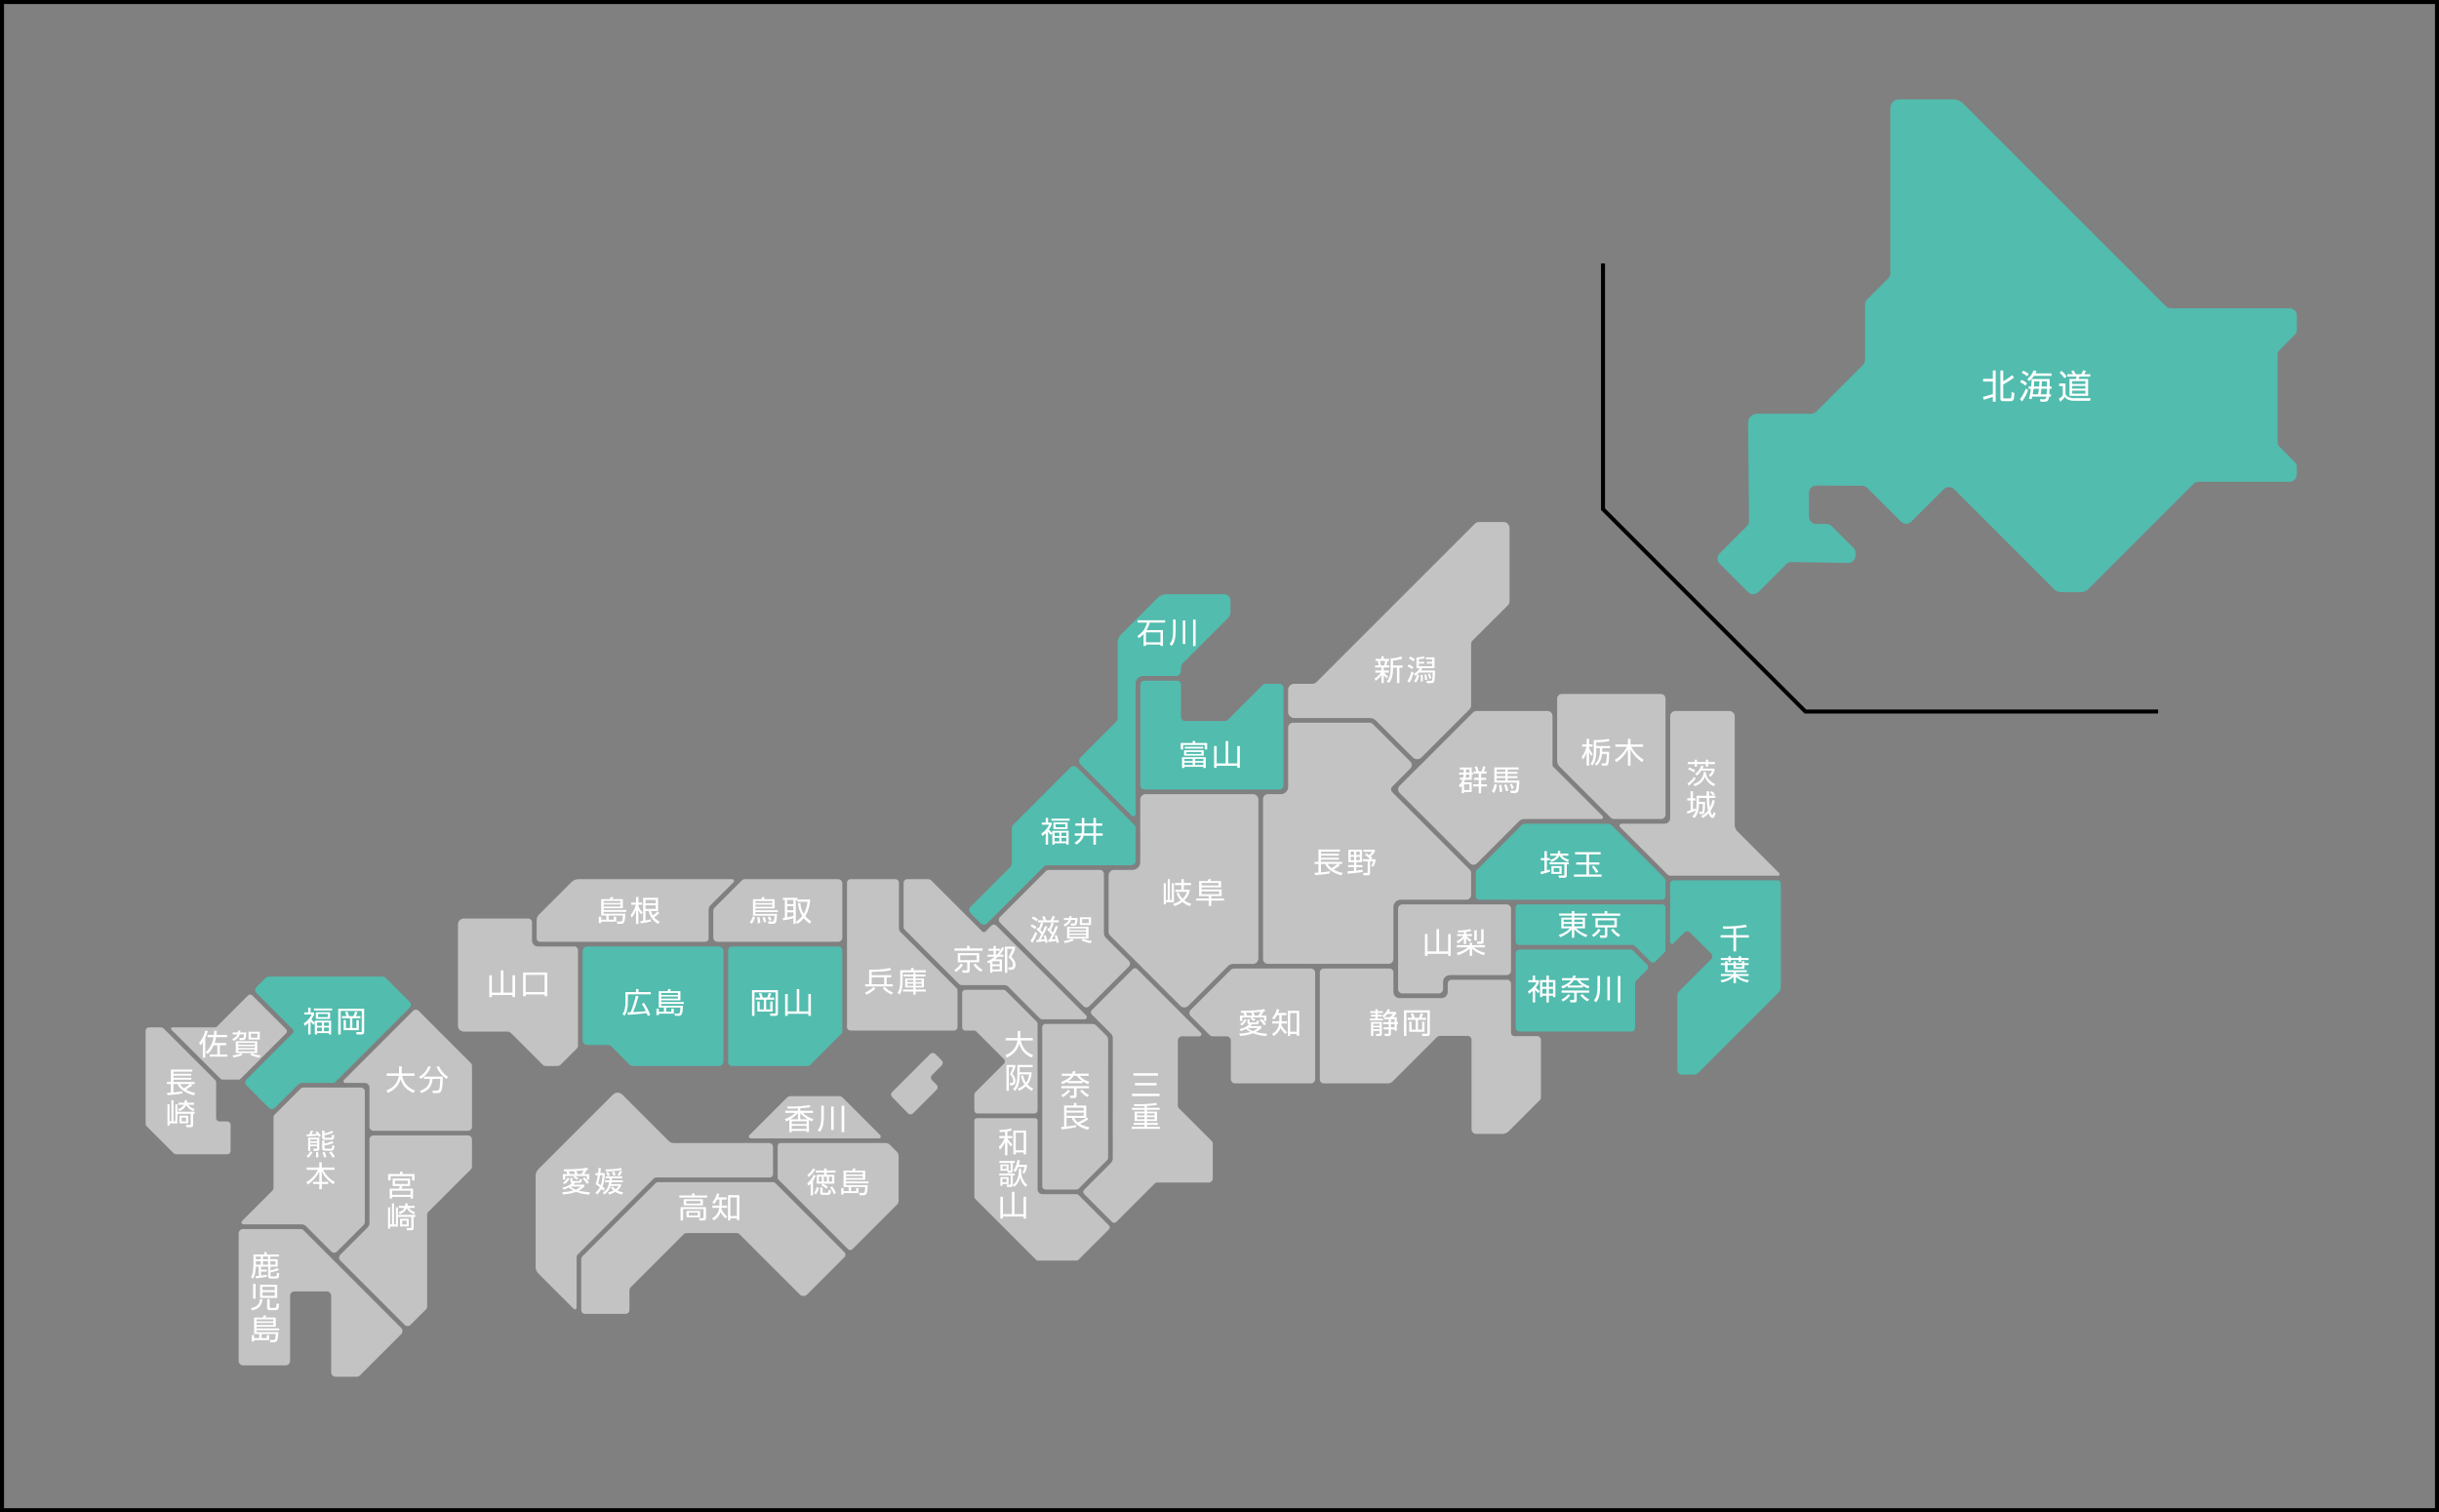 <?xml version="1.0" encoding="UTF-8"?><svg id="a" xmlns="http://www.w3.org/2000/svg" width="741.222" height="459.623" viewBox="0 0 741.222 459.623"><rect x="0" y="0" width="741.222" height="459.623" fill="#808080" stroke="none"/><rect x=".611" y=".611" width="740" height="458.4" fill="none" stroke="#000" stroke-miterlimit="10" stroke-width="1.222"/><g><g><path d="M460.614,275.836v10.4c0,.526,.427,.953,.953,.953h34.29c.44,0,.862,.175,1.174,.486l4.631,4.631c.372,.372,.975,.372,1.347,0l2.845-2.845c.179-.179,.279-.421,.279-.674v-12.951c0-.526-.427-.953-.953-.953h-43.613c-.526,0-.953,.427-.953,.953Z" fill="#52bcae"/><path d="M506.133,267.882c0-.467-.185-.915-.516-1.245l-7.882-7.883-7.743-7.744c-.419-.419-.988-.655-1.58-.655h-25.078c-.284,0-.556,.113-.756,.313l-13.765,13.765c-.201,.201-.313,.473-.313,.756v7.21c0,.591,.479,1.069,1.069,1.069h55.495c.591,0,1.069-.479,1.069-1.069v-4.518Z" fill="#52bcae"/><path d="M504.787,248.942c.757,0,1.37-.613,1.37-1.37v-35.238c0-.774-.628-1.402-1.402-1.402h-30.124c-.774,0-1.402,.628-1.402,1.402v19.01c0,.578,.23,1.133,.639,1.542l15.552,15.552c.322,.322,.759,.503,1.215,.503h14.152Z" fill="#c3c3c3"/><path d="M448.716,216.108c-.397,0-.778,.158-1.059,.439l-16.484,16.484c-.015,.015-.036,.022-.053,.035l-5.799,5.799c-.585,.585-.585,1.533-0,2.118l21.412,21.411c.585,.585,1.533,.585,2.118-0l12.807-12.808c.413-.414,.974-.646,1.559-.646l23.403,.001c.48,0,.72-.58,.381-.92l-14.982-14.98c-.133-.133-.207-.312-.207-.5v-14.936c0-.827-.671-1.498-1.498-1.498h-21.598Z" fill="#c3c3c3"/><path d="M520.013,291.546l-9.786,9.786c-.298,.298-.466,.703-.466,1.125v22.856c0,.72,.584,1.304,1.304,1.304h3.561c.602,0,1.179-.239,1.604-.664l24.364-24.364c.386-.386,.603-.91,.603-1.456v-31.557c0-.558-.452-1.01-1.01-1.01h-31.63c-.558,0-1.01,.452-1.01,1.01v17.736c0,.537,.649,.806,1.029,.426l3.279-3.279c.492-.492,1.291-.492,1.783,0l6.375,6.375c.472,.472,.472,1.239,0,1.711Z" fill="#52bcae"/><path d="M540.45,266.153h-32.787c-.339,0-.665-.135-.905-.375l-1.939-1.939-12.479-12.48c-.37-.37-.108-1.003,.415-1.003h13.121c.936,0,1.694-.758,1.694-1.694v-30.967c0-.876,.71-1.586,1.586-1.586h16.405c.903,0,1.635,.732,1.635,1.635v33.035c0,.698,.277,1.368,.771,1.862l12.698,12.698c.292,.287,.183,.813-.218,.813Z" fill="#c3c3c3"/><path d="M461.775,288.604c-.641,0-1.16,.52-1.16,1.16v22.592c0,.641,.52,1.16,1.16,1.16h8.29c.009,0,.017,.005,.025,.005l25.668,.014c.641,0,1.161-.519,1.161-1.16v-13.499c0-.308,.122-.603,.34-.821l3.255-3.255c.453-.453,.453-1.188,0-1.641l-4.216-4.216c-.218-.218-.513-.34-.821-.34h-33.703Z" fill="#52bcae"/></g><g><path d="M374.839,292.962h5.933c.917,0,1.661-.744,1.661-1.661v-48.264c0-.917-.744-1.661-1.661-1.661h-32.58c-.917,0-1.661,.744-1.661,1.661v19c0,1.308-1.06,2.368-2.368,2.368h-5.603c-.917,0-1.661,.744-1.661,1.661v17.115c0,.44,.175,.863,.486,1.174l8.037,8.037c.001,.001,.002,.001,.003,.002l13.325,13.325c.649,.649,1.7,.649,2.349,0l12.066-12.065c.444-.444,1.046-.693,1.674-.693Z" fill="#c3c3c3"/><path d="M423.116,240.778l23.533,23.533c.279,.279,.436,.658,.436,1.052v6.618c0,.822-.666,1.488-1.488,1.488h-19.937c-1.212,0-2.195,.983-2.195,2.195v15.809c0,.822-.666,1.488-1.488,1.488h-36.641c-.822,0-1.488-.666-1.488-1.488v-48.609c0-.822,.666-1.488,1.488-1.488h3.935c1.212,0,2.195-.983,2.195-2.195v-18.038c0-.822,.666-1.488,1.488-1.488h23.227c.395,0,.773,.157,1.052,.436l11.379,11.379c.581,.581,.581,1.523-0,2.104l-5.522,5.522c-.484,.454-.429,1.227,.026,1.682Z" fill="#c3c3c3"/><path d="M438.559,298.434c0-1.137,.922-2.059,2.059-2.059h17.231c.746,0,1.351-.605,1.351-1.351v-18.789c0-.746-.605-1.351-1.351-1.351h-31.619c-.746,0-1.351,.605-1.351,1.351v24.361c0,.746,.605,1.351,1.351,1.351h10.978c.746,0,1.351-.605,1.351-1.351v-2.162Z" fill="#c3c3c3"/><path d="M437.532,314.859h8.522c.634,0,1.149,.514,1.149,1.149l-.002,27.184c-0,.801,.649,1.45,1.45,1.45h7.844c.759,0,1.487-.301,2.023-.838l9.449-9.449c.215-.215,.336-.508,.336-.812v-17.459c0-.634-.514-1.148-1.148-1.149l-6.83-.004c-.662,0-1.125-.431-1.125-1.093v-14.9c0-.634-.514-1.149-1.149-1.149h-16.93c-.634,0-1.148,.514-1.148,1.149v2.568c0,1.025-.831,1.856-1.856,1.856h-12.798c-1.025,0-1.856-.831-1.856-1.856v-5.981c0-.634-.514-1.149-1.148-1.149h-20.07c-.634,0-1.149,.514-1.149,1.149v32.615c0,.634,.514,1.149,1.149,1.149h19.587c.508,0,.996-.202,1.355-.561l13.532-13.532c.215-.215,.508-.336,.812-.336Z" fill="#c3c3c3"/><path d="M383.14,294.376h-8.158c-.344,0-.674,.137-.918,.38l-12.221,12.22c-.507,.507-.507,1.329-0,1.836l5.796,5.796c.243,.243,.574,.38,.918,.38h4.198c.717,0,1.298,.581,1.298,1.298v11.704c0,.717,.581,1.298,1.298,1.298h23.034c.717,0,1.298-.581,1.298-1.298v-32.316c0-.717-.581-1.298-1.298-1.298h-15.244Z" fill="#c3c3c3"/><path d="M298.043,280.646c.53,.53,1.389,.531,1.92,.001l17.457-17.449c.133-.133,.313-.207,.5-.207h25.84c.75,0,1.357-.608,1.357-1.357v-9.964c0-.36-.143-.705-.397-.96l-17.46-17.469c-.53-.53-1.39-.53-1.92-0l-17.455,17.464c-.254,.255-.397,.6-.397,.96v10.836c0,.36-.143,.705-.397,.96l-12.153,12.161c-.53,.53-.53,1.389,0,1.919l3.105,3.107Z" fill="#52bcae"/><path d="M388.809,239.962c.686,0,1.243-.556,1.243-1.243v-29.633c0-.686-.556-1.243-1.243-1.243h-4.199c-.33,0-.646,.131-.879,.364l-10.571,10.571c-.233,.233-.549,.364-.878,.364l-12.112,.002c-.686,0-1.243-.556-1.243-1.243v-9.775c0-.686-.556-1.243-1.243-1.243h-9.91c-.686,0-1.243,.556-1.243,1.243v30.592c0,.686,.556,1.243,1.243,1.243h41.035Z" fill="#52bcae"/><path d="M416.325,218.24c.678,0,1.328,.269,1.807,.748l11.226,11.226c.722,.722,1.892,.722,2.613,0l14.566-14.565c.347-.347,.541-.817,.541-1.307v-18.533c0-.359,.174-.837,.425-1.105l10.718-10.706c.347-.347,.542-.817,.542-1.307v-22.189c0-1.021-.827-1.848-1.848-1.848h-7.402c-.49,0-.96,.195-1.307,.541l-48.107,48.107c-.347,.347-.817,.541-1.307,.541h-5.479c-1.021,0-1.848,.827-1.848,1.848v6.7c0,1.021,.827,1.848,1.848,1.848h23.011Z" fill="#c3c3c3"/><path d="M339.663,195.346v22.912c0,.418-.166,.818-.461,1.113l-10.789,10.795c-.615,.615-.615,1.612,0,2.227l15.513,15.521c.44,.44,1.192,.128,1.192-.493v-39.668c0-1.26,1.022-2.282,2.282-2.282h9.952c.87,0,1.575-.705,1.575-1.575v-1.131c0-.418,.166-.818,.461-1.114l13.835-13.835c.462-.462,.721-1.088,.721-1.742v-3.538c0-1.07-.867-1.937-1.937-1.937h-17.546c-.978,0-1.916,.389-2.608,1.08l-11.147,11.147c-.668,.668-1.044,1.575-1.044,2.521Z" fill="#52bcae"/></g><g><path d="M139.182,280.949v30.823c0,.975,.79,1.765,1.765,1.765h13.178c.462,0,.906,.184,1.233,.511l9.541,9.54c.265,.265,.624,.413,.998,.413h3.501c.374,0,.733-.149,.998-.413l4.935-4.935c.207-.207,.323-.487,.323-.779v-29.106c0-.608-.493-1.101-1.101-1.101h-11.067c-.999,0-1.809-.81-1.809-1.809v-5.572c0-.608-.493-1.101-1.101-1.101h-19.628c-.975,0-1.765,.79-1.765,1.765Z" fill="#c3c3c3"/><path d="M216.771,284.955c0,.716,.581,1.297,1.297,1.297h36.626c.716,0,1.297-.581,1.297-1.297v-16.442c0-.716-.581-1.297-1.297-1.297h-28.313c-.344,0-.674,.137-.917,.38l-8.313,8.312c-.243,.243-.38,.573-.38,.917v8.13Z" fill="#c3c3c3"/><path d="M215.357,285.234v-8.817c0-.458,.182-.896,.505-1.22l7.052-7.052c.343-.343,.1-.929-.385-.929h-46.706c-.807,0-1.58,.32-2.151,.891l-9.904,9.904c-.434,.434-.678,1.022-.678,1.636v5.587c0,.562,.456,1.018,1.018,1.018h50.231c.562,0,1.018-.456,1.018-1.018Z" fill="#c3c3c3"/><path d="M222.443,324.001h22.982c.312,0,.611-.124,.831-.344l9.39-9.39c.22-.22,.344-.519,.344-.831v-24.595c0-.649-.526-1.175-1.175-1.175h-32.372c-.649,0-1.175,.526-1.175,1.175v33.984c0,.649,.526,1.175,1.175,1.175Z" fill="#52bcae"/><path d="M216.064,287.666h-37.592c-.776,0-1.405,.629-1.405,1.405v27.138c0,.776,.629,1.405,1.405,1.405h6.305c.373,0,.73,.148,.994,.412l5.429,5.429c.35,.35,.825,.547,1.32,.547h25.929c.776,0,1.405-.629,1.405-1.405v-33.525c0-.776-.629-1.405-1.405-1.405h-2.384Z" fill="#52bcae"/></g><g><path d="M343.071,292.041l-7.024-7.025c-.359-.359-.561-.846-.561-1.354v-18.048c0-.667-.541-1.208-1.208-1.208h-15.564c-.321,0-.628,.127-.855,.354l-13.965,13.966c-.472,.472-.472,1.237,0,1.709l25.392,25.392c.472,.472,1.237,.472,1.709,0l12.076-12.076c.472-.472,.472-1.237,0-1.709Z" fill="#c3c3c3"/><path d="M282.727,320.325l-11.605,11.605c-.409,.409-.414,1.071-.011,1.486l4.841,4.981c.412,.424,1.09,.428,1.508,.011l7.189-7.189c.413-.413,.413-1.084,0-1.497l-1.432-1.432c-.413-.413-.413-1.084,0-1.497l2.989-2.988c.413-.413,.413-1.084,0-1.497l-1.982-1.982c-.413-.413-1.084-.413-1.497,0Z" fill="#c3c3c3"/><path d="M292.246,299.421h12.955c.474,0,.929,.188,1.265,.524l9.543,9.543c.203,.203,.478,.317,.765,.317h12.852c.605,0,.908-.731,.48-1.159l-27.304-27.304c-.422-.422-1.106-.422-1.528-.001l-1.771,1.766c-.026,.026-.06,.038-.09,.059-.123,.09-.264,.147-.409,.147-.082,0-.162-.019-.24-.047-.095-.034-.184-.085-.26-.16l-14.337-14.334c-.012-.012-.018-.028-.03-.041l-1.198-1.198c-.203-.203-.478-.317-.765-.317h-6.483c-.597,0-1.081,.484-1.081,1.081v13.489c0,.287,.114,.562,.317,.765l16.555,16.554c.203,.203,.478,.317,.765,.317Z" fill="#c3c3c3"/><path d="M258.434,267.216c-.568,0-1.029,.461-1.029,1.029v43.951c0,.568,.461,1.029,1.029,1.029h31.53c.568,0,1.029-.461,1.029-1.029v-11.153c0-.273-.108-.534-.301-.727l-16.999-16.999c-.325-.325-.508-.767-.508-1.227v-13.845c0-.568-.461-1.029-1.029-1.029h-13.722Z" fill="#c3c3c3"/><path d="M327.732,382.916l9.314-9.315c.305-.305,.305-.799,0-1.104l-9.291-9.3c-.146-.147-.345-.229-.553-.229h-10.388c-.822,0-1.488-.666-1.488-1.488v-20.854c0-.431-.35-.781-.781-.781h-17.655c-.431,0-.781,.35-.781,.781v23.193c0,.207,.082,.406,.229,.552l18.545,18.545c.146,.146,.345,.229,.552,.229h11.744c.207,0,.406-.082,.552-.229Z" fill="#c3c3c3"/><path d="M336.754,351.908l.006-36.016c0-.38-.151-.744-.419-1.012l-2.588-2.587-.574-.573c-.32-.32-.754-.5-1.207-.5h-14.238c-.549,0-.994,.445-.994,.994v48.346c0,.549,.445,.994,.994,.994h9.38c.264,0,.516-.105,.703-.291l8.646-8.652c.186-.186,.291-.439,.291-.702Z" fill="#c3c3c3"/><path d="M364.454,314.989c.578,0,.867-.698,.458-1.107l-5.487-5.487-13.844-13.845c-.362-.362-.949-.362-1.311-0l-12.475,12.475c-.362,.362-.362,.949,0,1.311l2.806,2.806,3.189,3.185c.133,.133,.387,.813,.387,1.001l-.006,36.772c0,.621-.315,1.145-.649,1.459l-8.049,8.048c-.362,.362-.362,.948-0,1.31h0l8.471,8.476c.362,.362,.949,.362,1.311,0l11.705-11.705c.174-.174,.409-.271,.655-.271h15.711c.686,0,1.242-.556,1.242-1.242v-10.661c0-.246-.098-.481-.271-.655l-10.078-10.078c-.174-.174-.271-.409-.271-.655v-19.838c0-.717,.581-1.298,1.298-1.298h5.208Z" fill="#c3c3c3"/><path d="M297.06,338.43h17.315c.525,0,.951-.426,.951-.951v-26.28c0-.252-.1-.494-.278-.672l-9.413-9.413c-.178-.178-.42-.278-.672-.278h-11.605c-.525,0-.951,.426-.951,.951v10.487c0,.525,.426,.951,.951,.951h2.67c.252,0,.494,.1,.672,.279l8.42,8.42c.371,.371,.371,.973,0,1.345l-8.733,8.733c-.178,.178-.279,.42-.279,.672v4.806c0,.525,.426,.951,.951,.951Z" fill="#c3c3c3"/></g><g><path d="M52.088,312.955l14.636,14.636c.008,.008,.016,.015,.024,.023l.405,.363c.112,.1,.257,.156,.408,.156h5.054c.162,0,.317-.064,.432-.179h0c0-0,0-.001,.001-.001l13.927-13.927c.322-.322,.322-.845-0-1.168l-10.314-10.313c-.35-.35-.917-.35-1.267,0l-9.534,9.534c-.114,.114-.27,.179-.432,.179h-13.05c-.364,0-.546,.44-.289,.697Z" fill="#c3c3c3"/><path d="M80.747,297.19l-2.849,2.849c-.482,.482-.482,1.263,0,1.745l11.159,11.158c.133,.133,.207,.312,.207,.5s-.075,.367-.207,.5l-14.177,14.177c-.482,.482-.482,1.263-0,1.745l6.871,6.873c.482,.482,1.263,.482,1.745,0l7.04-7.04c.364-.364,.858-.569,1.373-.569h9.219c.327,0,.641-.13,.872-.361l22.506-22.506c.482-.482,.482-1.263-0-1.745l-7.326-7.326c-.231-.231-.545-.361-.872-.361h-34.687c-.327,0-.641,.13-.872,.361Z" fill="#52bcae"/><path d="M104.908,329.138h5.929c.8,0,1.449,.649,1.449,1.449v11.941c0,.639,.518,1.157,1.157,1.157h28.839c.639,0,1.157-.518,1.157-1.157v-18.6c0-.307-.122-.601-.339-.818l-15.902-15.902c-.452-.452-1.184-.452-1.636,0l-21.026,21.031c-.331,.331-.097,.898,.372,.898Z" fill="#c3c3c3"/><path d="M115.46,397.151l-14.412-14.412-8.794-8.795c-.252-.252-.594-.394-.951-.394h-17.421c-.743,0-1.345,.602-1.345,1.345v38.744c0,.743,.602,1.345,1.345,1.345h12.934c.743,0,1.345-.602,1.345-1.345v-19.78c0-.743,.602-1.345,1.345-1.345h9.796c.743,0,1.345,.602,1.345,1.345v23.239c0,.743,.602,1.345,1.345,1.345h6.435c.357,0,.698-.142,.951-.394l12.543-12.538c.525-.525,.525-1.377,0-1.902l-6.459-6.459Z" fill="#c3c3c3"/><path d="M65.383,328.251l-15.697-15.697c-.19-.19-.447-.296-.715-.296h-3.709c-.559,0-1.012,.453-1.012,1.012v28.314c0,.268,.107,.526,.296,.715l8.235,8.235c.19,.19,.447,.296,.715,.296h15.574c.559,0,1.012-.453,1.012-1.012v-7.961c0-.559-.453-1.012-1.012-1.012h-2.379c-.559,0-1.012-.453-1.012-1.012v-10.867c0-.268-.107-.526-.296-.715Z" fill="#c3c3c3"/><path d="M74.285,372.136h17.38c.499,0,.978,.198,1.331,.551l7.72,7.72c.459,.459,1.204,.459,1.663,0l8.147-8.147c.221-.221,.344-.52,.344-.831v-39.701c0-.649-.526-1.176-1.176-1.176h-17.509c-.312,0-.611,.124-.831,.344l-7.894,7.894c-.221,.221-.344,.52-.344,.831v21.439c0,.312-.124,.611-.344,.831l-9,9.002c-.682,.683-.451,1.241,.514,1.241Z" fill="#c3c3c3"/><path d="M142.198,345.098h-28.673c-.685,0-1.239,.555-1.239,1.239v25.358c0,.516-.205,1.011-.57,1.376l-8.291,8.291c-.484,.484-.484,1.269,0,1.753l13.062,13.062,6.508,6.508c.484,.484,1.269,.484,1.753,0l4.701-4.699c.233-.232,.363-.548,.363-.877v-27.902c0-.329,.131-.644,.363-.876l12.9-12.9c.232-.232,.363-.548,.363-.876v-8.216c0-.685-.555-1.239-1.239-1.239Z" fill="#c3c3c3"/></g><g><path d="M267.501,345.008l-11.347-11.347c-.329-.329-.775-.514-1.24-.514h-14.565c-.465,0-.911,.185-1.24,.514l-11.347,11.347c-.366,.366-.107,.99,.41,.99h38.918c.517,0,.776-.625,.41-.99Z" fill="#c3c3c3"/><path d="M236.341,358.015c0,.179,.071,.351,.198,.478h0l21.165,21.165c.378,.378,.991,.378,1.369,0l13.53-13.53c.318-.318,.497-.749,.497-1.199v-13.559c0-.49-.195-.959-.541-1.306l-2.112-2.112c-.346-.346-.816-.541-1.306-.541h-31.915c-.489,0-.885,.396-.885,.885v9.718Z" fill="#c3c3c3"/><path d="M175.233,382.081c0-.298,.118-.583,.329-.793l23.078-23.078c.21-.21,.496-.329,.793-.329h34.514c.541,0,.979-.438,.979-.979v-8.354c0-.627-.508-1.135-1.135-1.135h-8.434l-.002,.002h-20.599c-.58,0-1.137-.231-1.547-.641l-14.073-14.073c-.791-.791-2.074-.791-2.865,0l-22.67,22.67c-.52,.52-.813,1.226-.813,1.962l-.004,27.742c-0,.749,.297,1.467,.827,1.997l10.758,10.758c.318,.318,.863,.093,.863-.357v-15.39Z" fill="#c3c3c3"/><path d="M176.647,382.651v15.588c0,.598,.485,1.083,1.083,1.083h12.48c.598,0,1.083-.485,1.083-1.083v-6.162c0-.287,.114-.563,.317-.766l16.206-16.206c.203-.203,.479-.317,.766-.317h15.368c.287,0,.563,.114,.766,.317l18.33,18.33c.621,.621,1.628,.621,2.249,0l11.325-11.325c.423-.423,.423-1.109,0-1.532l-3.069-3.069-17.895-17.895c-.203-.203-.479-.317-.766-.317h-34.889c-.287,0-.563,.114-.766,.317l-22.272,22.272c-.203,.203-.317,.479-.317,.766Z" fill="#c3c3c3"/></g></g><g><g><path d="M477.695,277.654v-.753h.739v.753h3.877v.657h-3.877v.595h3.247v3.258h-2.691c.93,.972,2.408,1.681,3.43,2.005l-.429,.683c-1.35-.552-2.591-1.331-3.557-2.391v2.566h-.739v-2.557c-.821,.998-2.189,1.848-3.539,2.391l-.438-.683c1.313-.464,2.554-1.121,3.421-2.014h-2.654v-3.258h3.211v-.595h-3.867v-.657h3.867Zm-2.499,1.856v.736h2.499v-.736h-2.499Zm0,1.305v.753h2.499v-.753h-2.499Zm5.783-1.305h-2.545v.736h2.545v-.736Zm0,1.305h-2.545v.753h2.545v-.753Z" fill="#fff"/><path d="M483.781,284.23c.748-.473,1.432-1.077,1.979-1.935l.666,.333c-.365,.622-.885,1.296-2.107,2.172l-.538-.569Zm4.679-7.338v.762h3.922v.692h-8.547v-.692h3.84v-.762h.784Zm2.901,4.983h-2.892v2.426c0,.455-.146,.744-.766,.744h-1.359l-.182-.744,1.259,.009c.265,0,.301-.026,.301-.271v-2.163h-2.864v-2.793h6.504v2.793Zm-.748-2.146h-5.026v1.489h5.026v-1.489Zm-.365,2.54c.702,.902,1.313,1.41,2.134,1.874l-.502,.613c-1.013-.578-1.624-1.208-2.308-2.128l.675-.359Z" fill="#fff"/></g><g><path d="M471.056,264.911c-.648,.254-1.97,.657-2.782,.814l-.082-.753c.228-.044,.456-.079,1.168-.245v-3.249h-1.085v-.666h1.085v-2.119h.739v2.119h.894v.666h-.894v3.065c.584-.166,.684-.201,.921-.28l.037,.648Zm5.692-2.207h-.593v3.424c0,.578-.31,.657-.921,.657h-1.441l-.182-.692,1.314,.009c.447,0,.483,0,.483-.385v-3.012h-4.488v-.63h5.829v.63Zm-2.536-4.072c-.028,.333-.046,.534-.1,.806h2.499v.639h-1.925c.501,.665,1.332,.998,2.162,1.217l-.401,.657c-.903-.324-1.952-.849-2.508-1.874h-.028c-.456,.954-1.423,1.585-2.472,1.9l-.356-.613c.812-.219,1.615-.596,2.052-1.287h-1.988v-.639h2.226c.073-.333,.091-.569,.1-.806h.739Zm-2.727,4.615h3.101v2.364h-3.101v-2.364Zm2.426,.578h-1.742v1.191h1.742v-1.191Z" fill="#fff"/><path d="M486.436,258.991v.692h-3.521v2.434h3.147v.674h-3.147v2.995h3.84v.683h-8.437v-.683h3.804v-2.995h-3.101v-.674h3.101v-2.434h-3.457v-.692h7.771Zm-1.359,6.366c-.274-.543-.775-1.313-1.314-1.9l.584-.368c.557,.552,1.022,1.173,1.396,1.865l-.666,.403Z" fill="#fff"/></g><g><path d="M483.669,229.749c-.392-.525-.556-.806-.748-1.226v4.186h-.739v-4.09c-.41,1.261-.894,1.918-1.131,2.242l-.347-.849c.739-.884,1.168-1.962,1.423-3.074h-1.286v-.674h1.341v-1.708h.739v1.708h1.067v.674h-1.067v.42c.274,.648,.639,1.261,1.14,1.769l-.392,.622Zm1.031,2.426c.484-.42,1.514-1.322,1.514-3.906v-.858h-1.113v1.156c0,.876-.119,1.743-.365,2.592-.255,.85-.611,1.305-.803,1.55l-.556-.569c.191-.254,.529-.709,.702-1.383,.274-1.095,.274-1.883,.274-2.198v-3.617c.401,.009,1.259,.018,2.436-.07,.702-.053,1.396-.131,2.071-.315l.319,.648c-.985,.245-2.025,.333-3.037,.377-.474,.026-.803,.018-1.04,.018v1.147h4.223v.666h-2.408v1.077h2.116c-.009,.998-.064,3.047-.283,3.669-.119,.368-.301,.552-.949,.552h-.967l-.137-.709,1.012,.009c.265,0,.338-.114,.401-.307,.1-.306,.219-2.093,.21-2.566h-1.441c-.091,.841-.347,1.874-.93,2.75-.292,.42-.556,.657-.748,.823l-.502-.534Z" fill="#fff"/><path d="M499.004,231.64c-1.268-.92-2.554-2.067-3.493-3.914v4.992h-.775v-4.983c-.556,1.095-1.313,2.102-2.244,2.942-.556,.499-.994,.788-1.277,.972l-.474-.692c.356-.21,1.268-.744,2.207-1.821,.784-.893,1.277-1.708,1.532-2.163h-3.594v-.701h3.849v-1.716h.775v1.716h3.84v.701h-3.603c1.022,1.918,2.299,3.004,3.758,3.958l-.502,.709Z" fill="#fff"/></g><g><path d="M447.255,237.786v2.96h-2.317v.359h-.693v-2.321c-.191,.236-.337,.386-.502,.552l-.41-.613c.255-.245,.876-.832,1.195-1.734h-.867v-.604h1.022c.082-.447,.11-.683,.128-.955h-1.387v-.613h1.414v-.937h-1.186v-.613h3.603v1.55h.42v.613h-.42v1.559h-2.016c-.055,.175-.146,.447-.328,.797h2.344Zm-.684,.613h-1.633v1.716h1.633v-1.716Zm-1.058-2.969c-.027,.306-.064,.596-.128,.955h1.177v-.955h-1.049Zm.027-.613h1.022v-.937h-1.022v.937Zm3.101-.359c-.091-.447-.328-1.042-.502-1.392l.721-.132c.292,.596,.438,1.182,.511,1.524h.839c.237-.482,.447-1.138,.538-1.55l.721,.149c-.1,.385-.192,.639-.547,1.401h.867v.674h-1.669v1.261h1.505v.665h-1.505v1.314h1.769v.683h-1.769v2.049h-.73v-2.049h-1.715v-.683h1.715v-1.314h-1.387v-.665h1.387v-1.261h-1.532v-.674h.784Z" fill="#fff"/><path d="M453.367,240.501c.584-.77,.739-1.699,.812-2.163l.721,.122c-.119,.963-.429,1.944-.903,2.566l-.629-.525Zm8.2-6.629h-3.393v.735h2.992v.569h-2.992v.736h2.992v.56h-2.992v.771h3.566c.018,1.419-.237,2.916-.365,3.222-.201,.464-.602,.578-1.022,.578h-1.195l-.173-.753,1.268,.035c.283,.009,.41-.14,.474-.394,.137-.543,.219-1.208,.237-2.067h-6.85v-4.632h7.452v.639Zm-4.095,0h-2.627v.735h2.627v-.735Zm0,1.305h-2.627v.736h2.627v-.736Zm0,1.296h-2.627v.771h2.627v-.771Zm-1.742,4.238c.018-.482,.018-.99-.173-2.137l.712-.018c.164,.666,.237,1.445,.246,2.119l-.784,.035Zm1.906-.263c-.082-.622-.283-1.313-.529-1.927l.702-.079c.183,.412,.474,1.2,.593,1.874l-.766,.131Zm1.751-.639c-.1-.359-.246-.779-.593-1.41l.684-.167c.265,.482,.447,.885,.611,1.366l-.702,.21Z" fill="#fff"/></g><g><path d="M527.599,284.233h3.886v.727h-3.886v4.203h-.803v-4.203h-3.895v-.727h3.895v-2.014c-1.678,.096-2.527,.087-3.092,.079l-.137-.736c.246,.009,.538,.018,.967,.018,1.733,0,4.515-.166,5.965-.552l.429,.709c-1.076,.236-2.454,.359-3.329,.429v2.067Z" fill="#fff"/><path d="M522.965,296.643v-.613h3.858v-.552h-2.563v-2.154h-1.295v-.595h1.295v-.569h.739v.569h1.815v-.569h.711v.569h1.888v-.569h.721v.569h1.286v.595h-1.286v1.13h-3.32v-1.13h-1.815v1.567h5.856v.587h-3.293v.552h3.858v.613h-3.256c.538,.438,1.332,.954,3.348,1.305l-.392,.683c-1.615-.35-2.837-1.033-3.557-1.743v1.918h-.739v-1.909c-.255,.271-.73,.648-1.395,.981-.994,.499-1.824,.674-2.207,.753l-.338-.701c1.797-.263,2.846-.849,3.357-1.287h-3.275Zm3.028-5.981v.499h2.399v-.499h.739v.499h2.289v.631h-2.289v.569h-.739v-.569h-2.399v.569h-.73v-.569h-2.299v-.631h2.299v-.499h.73Zm3.421,2.662h-1.888v.587h1.888v-.587Z" fill="#fff"/></g><g><path d="M512.821,238.193c.885-.63,1.624-1.515,2.034-2.075l.492,.464c-.547,.762-1.14,1.401-2.107,2.233l-.42-.622Zm2.891-7.312v.718h2.718v-.718h.702v.718h2.052v.631h-2.052v.762h-.702v-.762h-2.718v.762h-.711v-.762h-2.089v-.631h2.089v-.718h.711Zm-.903,3.871c-.648-.455-1.076-.674-1.806-.937l.347-.552c.666,.236,1.25,.525,1.861,.92l-.401,.569Zm-.192,3.573c.484-.158,1.487-.49,2.08-1.156,.675-.753,1.031-1.786,1.031-2.268v-.263h.721v.193c0,.245,.128,1.349,.976,2.242,.693,.727,1.496,1.103,1.833,1.27l-.474,.622c-1.013-.499-2.116-1.419-2.673-2.925-.1,.324-.328,1.068-1.168,1.813-.775,.692-1.551,.981-1.897,1.112l-.429-.639Zm.529-3.082c.866-.683,1.578-1.541,1.897-2.583l.675,.184c-.082,.245-.155,.447-.319,.771h3.621v.639c-.201,.622-.575,1.278-1.104,1.839l-.593-.429c.401-.403,.748-.841,.976-1.436h-3.266c-.529,.779-1.012,1.235-1.313,1.506l-.575-.49Z" fill="#fff"/><path d="M515.302,246.382c-.803,.403-1.66,.674-2.527,.937l-.091-.744c.265-.061,.474-.105,1.085-.306v-2.978h-1.012v-.665h1.012v-2.137h.73v2.137h.739v.665h-.739v2.732c.365-.131,.547-.21,.739-.298l.064,.657Zm1.003-3.853v1.182h1.879c0,.674-.009,2.697-.246,3.293-.137,.35-.365,.412-.812,.412h-.675l-.1-.666h.693c.137,.009,.246-.009,.301-.123,.11-.271,.164-1.883,.173-2.268h-1.213v.394c0,.718-.128,1.497-.356,2.189-.31,.946-.766,1.419-1.031,1.681l-.648-.473c.283-.28,.784-.779,1.012-1.559,.1-.333,.292-1.06,.292-1.944v-2.785h3.111c-.027-.998-.027-1.112-.027-1.375h.73c0,.219,.009,1.182,.009,1.375h1.907v.666h-1.888c.009,.552,.073,1.927,.228,2.951,.493-.955,.693-1.821,.803-2.338l.702,.193c-.265,1.121-.629,2.137-1.323,3.17,.128,.596,.347,1.033,.41,1.13,.036,.061,.11,.114,.164,.114,.182,0,.356-.701,.429-.963l.556,.394c-.347,1.296-.629,1.454-.949,1.454-.556,0-.885-.604-1.158-1.436-.784,.832-1.441,1.182-1.824,1.401l-.484-.595c.438-.21,1.304-.639,2.089-1.602-.328-1.506-.347-3.047-.365-3.871h-2.39Zm4.324-.701c-.319-.412-.511-.613-.958-.972l.52-.412c.292,.21,.584,.464,.976,.946l-.538,.438Z" fill="#fff"/></g><g><path d="M466.528,304.7h-.73v-3.52c-.556,.482-.939,.718-1.177,.858l-.31-.7c1.204-.727,2.144-1.681,2.627-2.75h-2.49v-.674h1.35v-1.41h.73v1.41h1.168v.666c-.11,.28-.301,.806-.939,1.602,.046,.053,.593,.639,1.168,1.051l-.392,.631c-.164-.123-.438-.333-1.003-.972v3.809Zm4.178-8.197v1.375h1.979v5.184h-.711v-.42h-1.268v2.067h-.72v-2.058h-1.259v.412h-.693v-5.184h1.952v-1.375h.72Zm-.72,2.023h-1.259v1.41h1.259v-1.41Zm0,2.032h-1.259v1.436h1.259v-1.436Zm1.988-2.032h-1.268v1.41h1.268v-1.41Zm0,2.032h-1.268v1.436h1.268v-1.436Z" fill="#fff"/><path d="M481.05,300.172h-4.579v-.499c-.739,.455-1.286,.657-1.642,.788l-.347-.692c.894-.298,2.271-.876,2.937-1.821h-2.736v-.657h3.129c.146-.315,.228-.569,.283-.779l.821,.061c-.073,.228-.137,.411-.283,.718h4.214v.657h-2.746c.684,.832,1.742,1.445,2.946,1.804l-.356,.736c-.347-.14-.903-.368-1.642-.841v.525Zm-6.522,3.643c.739-.359,1.496-.902,2.098-1.664l.593,.385c-.629,.814-1.368,1.41-2.253,1.892l-.438-.613Zm4.643-2.093v2.285c0,.421-.146,.674-.739,.674h-1.158l-.164-.744,.994,.009c.192,0,.301,0,.301-.263v-1.962h-3.84v-.665h8.401v.665h-3.795Zm1.697-2.198c-.629-.429-1.204-.946-1.605-1.576h-.985c-.392,.631-.903,1.112-1.578,1.576h4.169Zm0,2.592c.429,.508,1.076,1.174,2.098,1.646l-.511,.595c-.976-.525-1.496-1.025-2.207-1.821l.62-.42Z" fill="#fff"/><path d="M486.26,296.617v3.371c0,2.872-.575,3.932-1.277,4.65l-.575-.587c.575-.718,1.067-1.497,1.067-4.081v-3.354h.784Zm2.992,.289v7.137h-.766v-7.137h.766Zm3.211-.263v8.048h-.794v-8.048h.794Z" fill="#fff"/></g><g><path d="M354.303,268.445v5.123h.584v-6.349h.648v6.349h.584v-5.123h.648v5.806h-2.463v.622h-.648v-6.428h.648Zm2.198,6.296c.456-.123,1.332-.368,2.335-1.103-.867-.955-1.131-1.769-1.259-2.154l.62-.219c.237,.604,.556,1.261,1.186,1.909,.967-.937,1.213-1.743,1.313-2.102h-3.503v-.657h1.833v-1.375h-1.961v-.674h1.961v-1.147h.757v1.147h2.189v.674h-2.189v1.375h1.724v.552c-.137,.482-.456,1.603-1.596,2.697,.848,.665,1.678,.919,2.107,1.051l-.41,.709c-.529-.193-1.368-.534-2.253-1.287-1.058,.806-2.007,1.121-2.454,1.27l-.401-.665Z" fill="#fff"/><path d="M367.001,267.789c.119-.202,.265-.534,.301-.622l.766,.087c-.119,.245-.182,.368-.283,.534h3.302v1.927h-5.92v.622h6.093v2.023h-3.156v.727h3.877v.639h-3.877v1.629h-.766v-1.629h-3.84v-.639h3.84v-.727h-2.928v-4.571h2.591Zm-1.833,.578v.771h5.172v-.771h-5.172Zm0,2.548v.858h5.345v-.858h-5.345Z" fill="#fff"/></g><g><path d="M407.189,263.005c-.702,.569-1.779,1.2-1.925,1.279,1.241,.718,2.308,.937,2.791,1.033l-.374,.736c-2.508-.692-4.214-1.804-4.98-3.459h-1.25v2.557c.839-.07,1.861-.184,2.673-.341v.657c-1.396,.289-3.594,.473-4.46,.517l-.173-.701c.41-.018,.712-.035,1.186-.07v-2.618h-1.186v-.631h1.186v-3.757h6.513v.639h-5.737v.648h5.427v.56h-5.427v.648h5.427v.56h-5.427v.701h6.449v.631h-1.204l.493,.412Zm-3.712-.412c.119,.219,.356,.657,1.177,1.287,.438-.263,1.396-.893,1.815-1.287h-2.992Z" fill="#fff"/><path d="M414.123,265.019c-1.241,.236-3.922,.482-4.552,.525l-.073-.709c.666-.026,1.341-.088,2.007-.158v-1.103h-1.824v-.639h1.824v-.884h-1.742v-3.792h4.178v3.792h-1.769v.884h1.879v.639h-1.879v1.033c.237-.026,1.295-.158,1.514-.184,.128-.009,.219-.026,.429-.061l.009,.657Zm-2.618-6.165h-1.049v.981h1.049v-.981Zm0,1.559h-1.049v1.033h1.049v-1.033Zm1.742-1.559h-1.076v.981h1.076v-.981Zm0,1.559h-1.076v1.033h1.076v-1.033Zm3.439,.727h1.304v.613c-.091,.56-.365,1.217-.629,1.69l-.648-.263c.265-.42,.474-.92,.575-1.384h-.921v3.608c0,.543-.356,.63-.693,.63h-1.304l-.11-.727,1.076,.009c.155,0,.301-.009,.301-.219v-3.301h-1.469v-.657h2.217c-.201-.219-.894-.884-1.596-1.305l.447-.473c.228,.131,.474,.271,.848,.56,.52-.464,.794-.858,.921-1.033h-2.654v-.63h3.466v.595c-.319,.552-.757,1.025-1.24,1.454,.237,.202,.356,.315,.474,.438l-.365,.394Z" fill="#fff"/></g><g><path d="M433.832,289.171h2.727v-6.778h.784v6.778h2.755v-5.28h.775v6.638h-.775v-.63h-6.266v.63h-.784v-6.638h.784v5.28Z" fill="#fff"/><path d="M445.564,283.917h1.77v.587h-1.697c.128,.14,.629,.666,1.56,1.217l-.429,.56c-.228-.166-.666-.49-1.204-1.121v1.786h-.693v-1.76c-.146,.175-.784,.937-1.797,1.55l-.41-.587c1.177-.604,1.915-1.427,2.08-1.646h-1.906v-.587h2.034v-.613c-.958,.07-1.432,.07-1.76,.07l-.11-.578c1.496,0,2.454-.061,3.831-.412l.292,.578c-.274,.07-.584,.14-1.56,.271v.683Zm-2.837,4.011v-.648h3.922v-.736h.73v.736h3.904v.648h-3.43c.994,.832,2.207,1.392,3.484,1.699l-.383,.701c-1.587-.499-2.809-1.261-3.576-2.032v2.242h-.73v-2.207c-.62,.587-1.897,1.463-3.576,2.005l-.383-.701c1.642-.482,2.782-1.112,3.484-1.708h-3.448Zm6.057-2.093h-.739v-3.109h.739v3.109Zm2.089,.289c0,.263,0,.762-.794,.762h-1.131l-.1-.718,.976,.009c.228,0,.31-.096,.31-.298v-3.45h.739v3.696Z" fill="#fff"/></g><g><path d="M418.685,306.773v.569h1.551v.578h-1.551v.517h1.277v.543h-1.277v.587h1.624v.578h-4.004v-.578h1.687v-.587h-1.368v-.543h1.368v-.517h-1.587v-.578h1.587v-.569h.693Zm1.259,3.827v3.696c0,.482-.21,.587-.693,.587h-1.003l-.155-.648,.867,.009c.109,0,.31-.009,.31-.263v-.631h-1.934v1.532h-.684v-4.282h3.293Zm-.675,.552h-1.934v.587h1.934v-.587Zm0,1.112h-1.934v.552h1.934v-.552Zm.766-3.52c.912-.613,1.432-1.428,1.715-2.023l.693,.14c-.073,.202-.128,.333-.347,.701h2.171v.595c-.292,.403-.565,.709-.921,1.007h1.149v1.489h.374v.631h-.374v2.005h-.675v-.42h-1.113v1.375c0,.342-.119,.639-.648,.639h-1.177l-.146-.692,1.003,.009c.164,0,.292-.035,.292-.28v-1.051h-1.569v-.631h1.569v-.954h-1.697v-.631h1.697v-.858h-1.359v-.613c-.046,.035-.055,.044-.119,.088l-.52-.525Zm1.615-.552c-.447,.569-.775,.832-.958,.972h1.688c.228-.175,.657-.543,.967-.972h-1.697Zm2.18,1.602h-1.122v.858h1.122v-.858Zm0,1.489h-1.122v.954h1.122v-.954Z" fill="#fff"/><path d="M434.531,307.071v7.093c0,.543-.31,.736-.748,.736h-1.551l-.11-.727,1.405,.018c.164,0,.265-.035,.265-.263v-6.174h-6.385v7.146h-.757v-7.829h7.881Zm-5.372,2.268c-.119-.525-.392-1.103-.456-1.244l.72-.149c.237,.508,.356,.823,.493,1.392h1.332c.228-.464,.41-1.051,.502-1.392l.739,.149c-.155,.552-.383,1.042-.483,1.244h1.396v.639h-2.463v2.978h1.25v-2.417h.721v3.065h-4.634v-3.065h.702v2.417h1.259v-2.978h-2.454v-.639h1.377Z" fill="#fff"/></g><g><path d="M384.819,314.9c-1.423-.088-2.673-.333-3.995-.858-.784,.298-1.943,.692-3.959,.814l-.237-.709c1.824-.087,2.755-.324,3.375-.482-.775-.411-1.168-.762-1.341-.919-.83,.438-1.313,.56-1.615,.639l-.356-.595c1.095-.228,2.143-.701,2.955-1.454-.21-.009-.556-.052-.556-.56v-.99h.666v.797c0,.123,.009,.184,.192,.184h1.706c.219,0,.255-.105,.356-.604l.657,.131c-.155,.867-.347,1.042-.821,1.042h-1.341c-.274,.298-.438,.438-.538,.525h3.393v.578c-.228,.228-.721,.701-1.751,1.252,1.578,.377,2.818,.455,3.466,.49l-.255,.718Zm-6.622-6.235c-.128-.35-.146-.394-.319-.823-.274,0-.392,0-.675-.009l-.173-.613c.967-.009,2.235-.018,3.758-.105,2.189-.131,2.791-.271,3.366-.42l.429,.604c-.191,.053-.301,.079-.538,.123-.392,.683-.474,.823-.784,1.244h1.605v1.664h-.73v-1.077h-3.694c.201,.088,.757,.377,1.094,.648l-.465,.464c-.383-.333-.958-.639-1.067-.701l.411-.412h-2.864v1.077h-.73v-1.664h1.377Zm-1.323,2.618c.584-.42,.967-.823,1.368-1.533l.584,.245c-.228,.534-.812,1.261-1.423,1.716l-.529-.429Zm3.658-2.618c-.082-.28-.201-.657-.292-.902-.666,.044-.839,.053-1.596,.07,0,.009,.21,.525,.319,.832h1.569Zm-1.368,3.792c.191,.166,.666,.587,1.578,.954,.812-.341,1.268-.727,1.532-.954h-3.11Zm3.293-3.792c.255-.359,.474-.736,.693-1.121-.319,.035-1.751,.131-2.198,.166,.091,.28,.201,.63,.301,.955h1.204Zm1.697,2.977c-.347-.578-.976-1.27-1.323-1.62l.566-.341c.52,.429,1.067,1.068,1.396,1.567l-.639,.394Z" fill="#fff"/><path d="M390.968,307.877v.683h-1.459v1.839h1.605v.692h-1.651c-.018,.105-.036,.21-.064,.377,.41,.893,.83,1.383,1.742,2.286l-.565,.525c-.584-.604-1.067-1.174-1.441-1.856-.584,1.559-1.669,2.216-2.08,2.469l-.502-.622c.958-.543,1.897-1.375,2.171-3.179h-2.089v-.692h2.143v-1.839h-.684c-.383,.701-.675,1.068-.876,1.322l-.62-.429c.812-.937,1.213-1.883,1.441-2.75l.766,.158c-.119,.359-.219,.648-.383,1.016h2.545Zm3.877,6.927h-.757v-.543h-1.988v.639h-.721v-7.671h3.466v7.575Zm-.757-6.892h-1.988v5.657h1.988v-5.657Z" fill="#fff"/></g><g><path d="M319.369,253.833c-.511-.578-.794-.998-.848-1.086v3.976h-.73v-3.468c-.547,.543-.812,.718-1.04,.867l-.31-.736c1.313-.885,1.952-1.786,2.39-2.732h-2.217v-.639h1.177v-1.436h.73v1.436h1.085v.639c-.1,.236-.274,.692-.839,1.454,.465,.595,.803,.876,1.031,1.068v-.657h4.962v4.203h-.693v-.42h-3.576v.42h-.693v-3.538l-.429,.648Zm5.692-4.396h-5.528v-.604h5.528v.604Zm-.62,2.557h-4.324v-2.032h4.324v2.032Zm-2.499,1.086h-1.45v1.016h1.45v-1.016Zm0,1.541h-1.45v1.112h1.45v-1.112Zm1.806-4.116h-2.937v.937h2.937v-.937Zm.319,2.575h-1.478v1.016h1.478v-1.016Zm0,1.541h-1.478v1.112h1.478v-1.112Z" fill="#fff"/><path d="M328.766,248.588h.757v1.69h2.773v-1.69h.757v1.69h1.925v.692h-1.925v2.321h2.071v.701h-2.071v2.723h-.757v-2.723h-2.992c-.128,.552-.41,1.576-2.18,2.723l-.538-.595c.41-.245,1.596-.972,1.943-2.128h-1.897v-.701h2.043c.055-.306,.091-.613,.091-.92v-1.401h-1.979v-.692h1.979v-1.69Zm.757,3.757c0,.368-.082,.902-.082,.946h2.855v-2.321h-2.773v1.375Z" fill="#fff"/></g><g><path d="M363.21,225.213v.604h3.658v1.97h-.757v-1.348h-6.54v1.348h-.748v-1.97h3.639v-.604h.748Zm3.238,8.197h-.748v-.35h-5.747v.35h-.739v-3.275h7.233v3.275Zm-.62-3.748h-5.984v-1.62h5.984v1.62Zm-3.366,.99h-2.508v.657h2.508v-.657Zm0,1.156h-2.508v.709h2.508v-.709Zm3.193-4.282h-5.619v-.552h5.619v.552Zm-.547,1.042h-4.552v.578h4.552v-.578Zm.593,2.084h-2.517v.657h2.517v-.657Zm0,1.156h-2.517v.709h2.517v-.709Z" fill="#fff"/><path d="M369.751,232.026h2.727v-6.778h.784v6.778h2.755v-5.28h.775v6.638h-.775v-.631h-6.267v.631h-.784v-6.638h.784v5.28Z" fill="#fff"/></g><g><path d="M421.461,206.193c-.365-.342-.611-.604-.93-1.033v2.47h-.702v-2.434c-.593,.806-1.268,1.357-1.733,1.716l-.392-.639c.456-.289,1.304-.867,1.988-1.839h-1.733v-.639h1.87v-.92h-1.952v-.639h1.094c-.018-.096-.119-.902-.274-1.349h-.666v-.639h1.797v-.779h.702v.779h1.615v.639h-.502c-.018,.14-.173,.946-.292,1.349h.921v.639h-1.742v.92h1.578v.639h-1.487c.191,.254,.565,.674,1.24,1.147l-.401,.613Zm-.775-3.958c.119-.377,.237-1.007,.274-1.349h-1.587c.146,.49,.246,1.252,.265,1.349h1.049Zm2.663,.026h2.919v.666h-.976v4.702h-.757v-4.702h-1.186v.447c0,2.662-.867,3.739-1.268,4.23l-.675-.464c.228-.263,.702-.806,.93-1.62,.283-1.042,.283-1.821,.283-2.154v-3.266c.958,.009,2.007-.123,3.174-.587l.392,.674c-.757,.28-1.514,.464-2.837,.56v1.515Z" fill="#fff"/><path d="M427.711,207.007c.602-.885,1.049-2.102,1.231-2.925l.666,.306c-.091,.333-.228,.858-.502,1.594-.201,.534-.438,1.068-.766,1.55l-.629-.525Zm1.405-3.625c-.511-.412-.83-.604-1.359-.867l.392-.578c.52,.228,.949,.482,1.414,.858l-.447,.587Zm.438-2.364c-.456-.385-1.003-.701-1.405-.876l.429-.578c.31,.131,.748,.324,1.432,.806l-.456,.648Zm.091,3.862c.456-.298,1.295-.893,1.806-1.804h-.985v-3.249c.766-.035,1.532-.14,2.271-.333l.265,.595c-.766,.202-1.523,.254-1.806,.271v.788h1.651v.543h-1.651v.788h4.023v-.788h-1.624v-.543h1.624v-.753h-1.861v-.604h2.6v3.284h-3.74c-.091,.21-.182,.412-.392,.709h4.278c-.009,1.235-.018,2.881-.319,3.476-.155,.289-.52,.377-.857,.377h-1.277l-.164-.709,1.304,.009c.246,0,.383-.052,.447-.315,.119-.482,.146-1.655,.155-2.207h-4.096c-.492,.534-.903,.823-1.177,1.007l-.474-.543Zm.073,2.172c.566-.744,.812-1.497,.949-2.005l.629,.149c-.182,.806-.474,1.585-.967,2.268l-.611-.412Zm2.034,.088c.018-.219,.046-.552,.046-.998,0-.438-.027-.797-.046-1.033h.593c.027,.245,.073,.666,.073,1.244,0,.315-.009,.543-.027,.744l-.639,.044Zm1.313-.412c-.009-.788-.082-1.217-.21-1.655l.593-.096c.182,.631,.237,1.235,.265,1.638l-.648,.114Zm1.323-.42c-.055-.307-.146-.806-.401-1.428l.538-.14c.192,.429,.292,.709,.456,1.366l-.593,.202Z" fill="#fff"/></g><g><path d="M353.423,191.521v4.816h-.742v-.429h-4.407v.429h-.742v-3.625c-.581,.648-1.109,1.016-1.395,1.226l-.492-.613c1.734-1.208,2.44-2.303,2.959-4.081h-2.843v-.718h8.322v.718h-4.684c-.107,.403-.322,1.217-.974,2.277h4.997Zm-.751,.674h-4.407v3.03h4.407v-3.03Z" fill="#fff"/><path d="M357.277,188.29v3.371c0,2.872-.563,3.932-1.251,4.65l-.563-.587c.563-.718,1.046-1.498,1.046-4.081v-3.354h.769Zm2.932,.289v7.137h-.751v-7.137h.751Zm3.147-.263v8.048h-.778v-8.048h.778Z" fill="#fff"/></g><g><path d="M149.481,301.701h2.727v-6.778h.784v6.778h2.755v-5.281h.775v6.638h-.775v-.631h-6.266v.631h-.784v-6.638h.784v5.281Z" fill="#fff"/><path d="M166.311,295.58v7.216h-.794v-.543h-5.747v.543h-.794v-7.216h7.334Zm-.794,.727h-5.747v5.228h5.747v-5.228Z" fill="#fff"/></g><g><path d="M229.462,278.718c-.173,.753-.474,1.471-1.022,2.04l-.584-.464c.502-.499,.766-1.209,.903-1.734l.702,.158Zm1.952-5.412c.091-.245,.173-.587,.191-.657l.803,.044c-.055,.228-.21,.587-.219,.613h3.256v2.828h-5.856v.525h6.805v.56h-6.805v.552h6.567c-.073,1.602-.164,2.224-.383,2.609-.201,.341-.52,.385-.757,.385h-1.459l-.173-.7,1.341,.009c.201,0,.338-.052,.41-.175,.155-.263,.192-.736,.246-1.576h-6.549v-5.018h2.581Zm3.284,.569h-5.108v.595h5.108v-.595Zm0,1.086h-5.108v.631h5.108v-.631Zm-3.858,3.783c.119,.49,.201,1.392,.219,1.804l-.775,.061c.018-.552-.091-1.48-.146-1.813l.702-.052Zm1.578-.026c.164,.385,.347,1.112,.41,1.515l-.702,.114c-.046-.236-.164-.928-.374-1.541l.666-.087Zm1.532-.149c.201,.28,.438,.779,.538,1.077l-.684,.184c-.146-.412-.401-.911-.511-1.103l.657-.158Z" fill="#fff"/><path d="M246.192,273.376v.552c0,.341-.265,1.55-.374,1.962-.246,.893-.584,1.751-1.086,2.531,.493,.622,1.049,1.103,1.779,1.603l-.42,.727c-.502-.359-1.168-.867-1.824-1.69-.812,.981-1.523,1.48-1.879,1.725l-.493-.657c.474-.306,1.204-.806,1.897-1.725-.766-1.209-1.131-2.522-1.295-3.862l.721-.105c.1,1.165,.392,2.312,1.022,3.301,.675-1.103,1.022-2.373,1.168-3.652h-3.101v-.56h-.465v7.259h-.73v-1.699c-.584,.184-2.244,.552-3.101,.639l-.119-.701c.192-.018,.292-.026,.629-.079v-5.421h-.584v-.666h4.451v.517h3.804Zm-5.081,.149h-1.87v1.27h1.87v-1.27Zm0,1.891h-1.87v1.252h1.87v-1.252Zm-1.87,3.398c.365-.061,1.514-.289,1.87-.394v-1.121h-1.87v1.515Z" fill="#fff"/></g><g><path d="M185.366,273.289c.091-.184,.173-.464,.219-.648l.803,.035c-.073,.219-.173,.473-.246,.613h3.147v2.785h-5.838v.517h6.878v.56h-6.878v.56h6.613c-.018,.56-.073,1.997-.392,2.601-.201,.368-.62,.473-.894,.473h-1.168l-.137-.7,1.067,.009c.21,0,.511-.044,.593-.429,.082-.368,.137-1.051,.146-1.392h-4.287v1.261h1.542v-.937h.73v1.532h-4.543v.42h-.73v-1.953h.73v.937h1.551v-1.261h-1.569v-4.983h2.663Zm3.174,.552h-5.09v.604h5.09v-.604Zm0,1.086h-5.09v.613h5.09v-.613Z" fill="#fff"/><path d="M194.872,277.965c-.265-.341-.511-.674-.848-1.331v4.186h-.739v-4.256c-.292,.823-.547,1.375-1.286,2.365l-.328-.841c.821-.911,1.377-2.312,1.605-3.1h-1.441v-.657h1.45v-1.708h.739v1.708h1.122v.657h-1.122v.499c.465,1.025,1.012,1.55,1.25,1.786l-.401,.692Zm5.509-.464c-.629,.639-1.304,1.13-1.596,1.313,.556,.718,1.386,1.165,1.687,1.322l-.456,.683c-1.496-.885-2.372-2.005-2.901-3.906h-.94v2.837c.958-.14,1.332-.254,1.605-.333l.064,.648c-.967,.254-2.043,.455-3.101,.595l-.146-.709c.265-.026,.474-.044,.848-.096v-6.988h4.552v4.046h-2.171c.219,.648,.392,1.016,.575,1.331,.064-.044,.866-.604,1.396-1.217l.584,.473Zm-1.113-3.985h-3.092v1.033h3.092v-1.033Zm0,1.646h-3.092v1.095h3.092v-1.095Z" fill="#fff"/></g><g><path d="M236.425,300.933v7.093c0,.543-.31,.736-.748,.736h-1.551l-.11-.727,1.405,.018c.164,0,.265-.035,.265-.263v-6.174h-6.385v7.146h-.757v-7.829h7.881Zm-5.373,2.268c-.119-.525-.392-1.103-.456-1.244l.72-.149c.237,.508,.356,.823,.493,1.392h1.332c.228-.464,.41-1.051,.502-1.392l.739,.149c-.155,.552-.383,1.042-.483,1.244h1.396v.639h-2.463v2.977h1.25v-2.417h.721v3.065h-4.634v-3.065h.702v2.417h1.259v-2.977h-2.454v-.639h1.377Z" fill="#fff"/><path d="M239.391,307.405h2.727v-6.778h.784v6.778h2.755v-5.28h.775v6.638h-.775v-.631h-6.266v.631h-.784v-6.638h.784v5.28Z" fill="#fff"/></g><g><path d="M193.277,301.537v-.911h.757v.911h3.74v.692h-6.96v2.732c0,.289-.036,1.191-.301,2.198-.228,.849-.566,1.331-.73,1.576l-.593-.552c.164-.228,.484-.709,.629-1.305,.009-.061,.246-1.033,.246-1.734v-3.608h3.211Zm2.445,3.266c.775,1.156,1.423,2.382,1.888,3.678l-.757,.315c-.082-.228-.155-.429-.328-.867-.876,.122-3.703,.429-5.719,.517l-.128-.753c.21,0,.283-.009,.967-.044,.62-1.366,1.204-3.38,1.596-5.027l.794,.193c-.456,1.655-.867,3.039-1.624,4.799,2.107-.105,2.992-.158,3.858-.271-.474-1.024-.784-1.567-1.222-2.224l.675-.315Z" fill="#fff"/><path d="M202.865,301.257c.091-.184,.173-.464,.219-.648l.803,.035c-.073,.219-.173,.473-.246,.613h3.147v2.785h-5.838v.517h6.878v.56h-6.878v.56h6.613c-.018,.56-.073,1.997-.392,2.601-.201,.368-.62,.473-.894,.473h-1.168l-.137-.701,1.067,.009c.21,0,.511-.044,.593-.429,.082-.368,.137-1.051,.146-1.392h-4.287v1.261h1.542v-.937h.73v1.532h-4.543v.42h-.73v-1.953h.73v.937h1.551v-1.261h-1.569v-4.983h2.663Zm3.174,.552h-5.09v.604h5.09v-.604Zm0,1.086h-5.09v.613h5.09v-.613Z" fill="#fff"/></g><g><path d="M313.179,285.961c.502-.657,1.131-1.927,1.423-2.715l.638,.385c-.201,.552-.775,1.927-1.505,2.942l-.556-.613Zm1.377-3.573c-.401-.359-.867-.648-1.368-.876l.41-.578c.383,.166,.958,.482,1.432,.867l-.474,.587Zm.42-2.382c-.429-.35-.903-.639-1.405-.876l.41-.569c.584,.254,.985,.508,1.432,.832l-.438,.613Zm3.293,1.638c-.474,1.209-1.542,3.214-1.979,3.941,.383-.044,.739-.088,1.177-.14-.11-.473-.21-.788-.301-1.06l.629-.14c.328,.867,.502,1.708,.584,2.198l-.702,.149c-.027-.21-.046-.359-.091-.578-.447,.088-1.761,.289-2.527,.368l-.119-.657c.091-.009,.511-.052,.602-.061,.201-.324,.483-.797,.912-1.673-.265-.35-.949-1.112-1.45-1.524l.392-.534c.137,.105,.182,.149,.292,.245,.182-.35,.465-1.016,.684-1.821l.666,.21c-.237,.779-.584,1.567-.876,2.058,.392,.394,.529,.578,.62,.701,.511-1.06,.721-1.611,.821-1.892l.666,.21Zm-1.094-1.944c-.119-.35-.301-.753-.493-1.077l.73-.201c.219,.403,.383,.806,.511,1.279h1.396c.228-.438,.465-1.095,.529-1.279l.803,.14c-.11,.254-.274,.622-.584,1.138h1.678v.648h-6.321v-.648h1.751Zm4.351,1.892c-.502,1.366-1.149,2.671-1.87,3.941,.191-.018,1.022-.114,1.186-.131-.091-.324-.219-.701-.328-1.025l.657-.158c.301,.709,.529,1.611,.638,2.224l-.711,.175c-.036-.245-.055-.394-.11-.639-.429,.088-2.034,.298-2.326,.333l-.155-.665c.064,0,.319-.026,.374-.035,.447-.797,.684-1.287,.784-1.497-.201-.289-.876-1.068-1.432-1.524l.356-.578c.119,.105,.146,.122,.283,.254,.301-.613,.42-1.025,.684-1.883l.657,.201c-.246,.814-.584,1.655-.858,2.154,.319,.35,.484,.534,.629,.727,.556-1.191,.748-1.734,.867-2.067l.675,.193Z" fill="#fff"/><path d="M327.501,279.017c-.046,.858-.11,1.62-.347,1.979-.21,.324-.684,.342-.775,.342h-.93l-.119-.674,.94,.009c.42,0,.447-.219,.52-1.06h-1.304c-.192,.648-.602,1.366-1.888,1.979l-.365-.596c.73-.333,1.277-.736,1.532-1.384h-1.432v-.595h1.587c.046-.254,.055-.385,.073-.56h.693c-.018,.254-.027,.394-.064,.56h1.879Zm-4.205,7.006c.885-.14,1.769-.315,2.563-.718l.465,.499c-.958,.482-2.134,.744-2.727,.841l-.301-.622Zm7.516-.736h-6.531v-3.608h6.531v3.608Zm-.73-3.1h-5.062v.543h5.062v-.543Zm0,.99h-5.062v.552h5.062v-.552Zm0,1.007h-5.062v.552h5.062v-.552Zm1.487-5.394v2.382h-3.411v-2.382h3.411Zm-2.445,6.515c.867,.403,1.843,.613,2.682,.683l-.337,.666c-.976-.149-1.925-.412-2.8-.841l.456-.508Zm1.742-5.946h-2.007v1.226h2.007v-1.226Z" fill="#fff"/></g><g><path d="M290.006,294.839c.748-.473,1.432-1.077,1.979-1.935l.666,.333c-.365,.622-.885,1.296-2.107,2.172l-.538-.569Zm4.679-7.338v.762h3.922v.692h-8.547v-.692h3.84v-.762h.784Zm2.901,4.983h-2.892v2.426c0,.455-.146,.744-.766,.744h-1.359l-.182-.744,1.259,.009c.265,0,.301-.026,.301-.271v-2.163h-2.864v-2.793h6.504v2.793Zm-.748-2.145h-5.026v1.489h5.026v-1.489Zm-.365,2.539c.702,.902,1.313,1.41,2.134,1.874l-.502,.613c-1.013-.578-1.624-1.209-2.308-2.128l.675-.359Z" fill="#fff"/><path d="M305.222,288.166c-.62,1.103-1.04,1.629-1.359,2.005h1.104v.631h-1.678c-.383,.377-.675,.604-.885,.762h2.089v3.678h-2.882v.42h-.702v-3.161c-.274,.14-.438,.21-.639,.298l-.301-.613c.429-.166,1.295-.525,2.335-1.384h-2.198v-.631h1.833v-1.191h-1.551v-.622h1.551v-.841h.702v.841h1.304v.56c.265-.385,.438-.718,.593-1.033l.684,.28Zm-1.414,3.985h-2.198v.937h2.198v-.937Zm0,1.515h-2.198v.981h2.198v-.981Zm-.839-3.494c.474-.517,.748-.902,.94-1.191h-1.268v1.191h.328Zm5.509-1.795c-.274,.858-.693,1.655-1.14,2.434,1.022,.911,1.277,1.699,1.277,2.391,0,.455-.128,1.077-.556,1.331-.319,.201-.584,.21-.876,.21h-.657l-.1-.718,.648,.009c.31,.009,.757,.009,.757-.823,0-.666-.265-1.279-1.341-2.286,.575-1.051,.821-1.524,1.168-2.548h-1.542v7.277h-.739v-7.916h3.101v.639Z" fill="#fff"/></g><g><path d="M262.907,301.672c.967-.394,1.897-1.007,2.527-1.638l.611,.438c-.602,.622-1.669,1.41-2.673,1.839l-.465-.639Zm1.998-5.289h5.984v.683h-1.432v2.084h1.879v.683h-8.41v-.683h1.213v-4.414c4.223,.018,5.582-.35,6.339-.552l.338,.692c-.958,.228-1.934,.333-2.91,.403-1.496,.105-2.463,.114-3.001,.114v.99Zm3.795,.683h-3.795v2.084h3.795v-2.084Zm.155,2.907c.939,.902,1.715,1.348,2.518,1.69l-.484,.639c-.666-.341-1.715-.928-2.618-1.9l.584-.429Z" fill="#fff"/><path d="M276.882,294.885v-.683h.757v.683h3.74v.657h-7.069v3.179c0,.306-.046,1.103-.255,2.014-.21,.884-.52,1.349-.666,1.55l-.62-.543c.173-.263,.456-.674,.593-1.331,.119-.552,.219-1.103,.219-1.673v-3.853h3.302Zm4.369,1.918h-2.992v.587h2.527v2.741h-2.527v.63h3.11v.613h-3.11v.963h-.702v-.963h-3.156v-.613h3.156v-.63h-2.481v-2.741h2.481v-.587h-2.946v-.604h2.946v-.455h.702v.455h2.992v.604Zm-3.694,1.068h-1.788v.622h1.788v-.622Zm0,1.103h-1.788v.657h1.788v-.657Zm2.527-1.103h-1.824v.622h1.824v-.622Zm0,1.103h-1.824v.657h1.824v-.657Z" fill="#fff"/></g><g><path d="M306.159,345.295h1.468v.648h-1.468v.017c.182,.341,.693,1.191,1.487,1.839l-.374,.701c-.456-.438-.83-.946-1.113-1.506v4.142h-.73v-4.063c-.392,.858-.912,1.664-1.551,2.373l-.338-.841c.794-.744,1.35-1.681,1.797-2.662h-1.669v-.648h1.76v-1.305c-.976,.096-1.268,.105-1.587,.114l-.146-.674c1.186-.017,2.381-.105,3.512-.455l.283,.622c-.255,.079-.566,.175-1.332,.298v1.401Zm5.683,5.561h-.748v-.578h-2.408v.578h-.73v-7.251h3.886v7.251Zm-.748-6.585h-2.408v5.342h2.408v-5.342Z" fill="#fff"/><path d="M304.025,355.83v-1.926h2.49v1.9h.338c.191,0,.274-.009,.274-.254v-2.093h-3.421v-.604h4.679v.604h-.593v2.373c0,.166,0,.648-.629,.648h-.93l-.1-.648h-2.107Zm4.36,.85v.595h-.593v2.872c0,.613-.502,.613-.684,.613h-1.067l-.137-.7,.912,.009c.265,0,.31-.026,.31-.271v-2.522h-3.421v-.595h4.679Zm-1.87,3.196h-1.87v.534h-.62v-2.653h2.49v2.119Zm-.62-5.447h-1.25v.867h1.25v-.867Zm0,3.853h-1.25v1.068h1.25v-1.068Zm1.897,1.874c.246-.166,.83-.578,1.213-1.436,.347-.814,.611-1.664,.611-2.54v-1.016h.721v.998c0,.158,.009,1.252,.611,2.426,.465,.911,1.003,1.348,1.259,1.559l-.511,.613c-1.286-1.208-1.569-2.417-1.687-2.916-.283,1.27-.958,2.224-1.806,2.916l-.41-.604Zm.191-4.352c.848-1.209,1.104-2.566,1.213-3.223l.748,.096c-.064,.315-.137,.709-.328,1.34h2.472v.657c-.119,.56-.347,1.296-.775,2.049l-.629-.315c.283-.482,.538-1.025,.702-1.716h-1.998c-.365,.963-.666,1.357-.803,1.541l-.602-.429Z" fill="#fff"/><path d="M304.791,369.019h2.727v-6.778h.784v6.778h2.755v-5.28h.775v6.638h-.775v-.63h-6.266v.63h-.784v-6.638h.784v5.28Z" fill="#fff"/></g><g><path d="M329.048,329.218h-4.579v-.499c-.739,.455-1.286,.657-1.642,.788l-.347-.692c.894-.298,2.271-.876,2.937-1.822h-2.736v-.657h3.129c.146-.315,.228-.569,.283-.779l.821,.061c-.073,.228-.137,.412-.283,.718h4.214v.657h-2.746c.684,.832,1.742,1.445,2.946,1.804l-.356,.736c-.347-.14-.903-.368-1.642-.841v.525Zm-6.522,3.643c.739-.359,1.496-.902,2.098-1.664l.593,.385c-.629,.814-1.368,1.41-2.253,1.891l-.438-.613Zm4.643-2.093v2.286c0,.42-.146,.674-.739,.674h-1.158l-.164-.744,.994,.009c.192,0,.301,0,.301-.263v-1.962h-3.84v-.666h8.401v.666h-3.795Zm1.697-2.198c-.629-.429-1.204-.946-1.605-1.576h-.985c-.392,.63-.903,1.112-1.578,1.576h4.169Zm0,2.592c.429,.508,1.076,1.173,2.098,1.646l-.511,.595c-.976-.525-1.496-1.025-2.207-1.821l.62-.42Z" fill="#fff"/><path d="M330.772,340.147c-.784,.604-1.66,1.068-2.581,1.436,1.213,.709,2.344,.928,2.882,1.033l-.438,.762c-2.362-.666-4.241-1.76-4.935-3.608h-1.569v2.618c.328-.035,1.733-.193,2.91-.438l.009,.639c-1.277,.289-3.111,.552-4.442,.674l-.146-.718c.456-.026,.657-.044,.921-.07v-6.463h2.983v-.779h.757v.779h2.983v3.695q.027-.026,.064-.052l.602,.49Zm-1.432-3.477h-5.208v.893h5.208v-.893Zm0,1.506h-5.208v.963h5.208v-.963Zm-2.892,1.594c.11,.228,.347,.762,1.122,1.384,.766-.315,1.815-.893,2.454-1.384h-3.576Z" fill="#fff"/></g><g><path d="M352.378,332.414v.744h-8.355v-.744h8.355Zm-.429-6.209v.727h-7.498v-.727h7.498Zm-.465,2.96v.736h-6.567v-.736h6.567Z" fill="#fff"/><path d="M348.556,336.714h3.868v.595h-3.868v.543h3.074v2.881h-3.074v.569h3.329v.587h-3.329v.595h3.931v.604h-8.574v-.604h3.922v-.595h-3.293v-.587h3.293v-.569h-3.028v-2.881h3.028v-.543h-3.831v-.595h3.831v-.543c-1.496,.061-2.49,.053-3.12,.053l-.155-.622c.392,.009,.666,.017,1.158,.017,.903,0,2.508-.017,4.132-.184,.511-.053,1.022-.123,1.532-.219l.265,.578c-1.058,.219-2.454,.306-3.092,.341v.578Zm-.72,1.681h-2.29v.639h2.29v-.639Zm0,1.147h-2.29v.657h2.29v-.657Zm3.056-1.147h-2.335v.639h2.335v-.639Zm0,1.147h-2.335v.657h2.335v-.657Z" fill="#fff"/></g><g><path d="M309.284,313.354h.788v2.145h3.787v.736h-3.663c.549,2.303,1.584,3.582,3.796,4.475l-.504,.727c-1.796-.832-3.132-2.032-3.725-4.203-.177,.622-.637,1.953-1.982,3.082-.77,.648-1.442,.946-1.805,1.112l-.425-.753c1.274-.499,3.212-1.559,3.69-4.44h-3.619v-.736h3.663v-2.145Z" fill="#fff"/><path d="M308.577,323.688v.604c-.301,.841-.318,.893-.894,2.111,.336,.376,.92,1.025,.92,2.163,0,.324-.053,.832-.372,1.068-.283,.21-.531,.245-.752,.245h-.548l-.106-.718,.54,.009c.31,0,.549-.07,.549-.762,0-.928-.549-1.48-.982-1.874,.265-.552,.637-1.384,.894-2.224h-1.23v7.242h-.726v-7.864h2.707Zm4.973,7.864c-.487-.263-1.133-.648-1.778-1.384-.814,.736-1.566,1.138-2.062,1.375l-.372-.657c1.009-.429,1.566-.876,1.991-1.279-.46-.665-.832-1.454-1.062-2.618l.681-.14c.159,.806,.398,1.506,.876,2.207,.434-.578,.805-1.313,.92-2.505h-2.858v.184c0,2.566-.548,3.827-1.398,4.816l-.584-.508c.46-.517,.814-1.13,.982-1.795,.292-1.182,.292-1.953,.292-2.487v-3.074h4.645v.666h-3.938v1.541h3.628v.499c0,.324-.221,1.217-.354,1.585-.221,.648-.469,1.13-.885,1.646,.717,.779,1.407,1.103,1.716,1.252l-.442,.674Z" fill="#fff"/></g><g><path d="M62.39,321.437h-.739v-4.641c-.31,.455-.556,.709-.766,.928l-.374-.779c.921-.946,1.678-2.592,1.879-3.704l.739,.123c-.091,.385-.246,1.024-.739,2.11v5.964Zm.684-6.2v-.683h1.943c.073-.595,.091-.998,.1-1.261h.766c-.009,.298-.027,.674-.1,1.261h3.229v.683h-3.329c-.182,.937-.365,1.506-.447,1.778h3.512v.674h-1.952v2.793h2.317v.674h-5.372v-.674h2.317v-2.793h-1.085c-.611,1.419-1.459,2.286-1.87,2.68l-.602-.569c1.624-1.41,2.171-3.275,2.417-4.563h-1.843Z" fill="#fff"/><path d="M74.879,313.809c-.046,.858-.11,1.62-.347,1.979-.21,.324-.684,.342-.775,.342h-.93l-.119-.674,.94,.009c.42,0,.447-.219,.52-1.06h-1.304c-.192,.648-.602,1.366-1.888,1.979l-.365-.596c.73-.333,1.277-.735,1.532-1.384h-1.432v-.595h1.587c.046-.254,.055-.385,.073-.56h.693c-.018,.254-.027,.394-.064,.56h1.879Zm-4.205,7.006c.885-.14,1.769-.315,2.563-.718l.465,.499c-.958,.482-2.134,.744-2.727,.841l-.301-.622Zm7.516-.735h-6.531v-3.608h6.531v3.608Zm-.73-3.1h-5.062v.543h5.062v-.543Zm0,.99h-5.062v.552h5.062v-.552Zm0,1.007h-5.062v.552h5.062v-.552Zm1.487-5.394v2.382h-3.411v-2.382h3.411Zm-2.445,6.515c.867,.403,1.843,.613,2.682,.683l-.337,.666c-.976-.149-1.925-.412-2.8-.841l.456-.508Zm1.742-5.946h-2.007v1.226h2.007v-1.226Z" fill="#fff"/></g><g><path d="M95.24,311.524c-.511-.578-.794-.998-.848-1.086v3.976h-.73v-3.468c-.547,.543-.812,.718-1.04,.867l-.31-.736c1.313-.884,1.952-1.786,2.39-2.732h-2.217v-.639h1.177v-1.436h.73v1.436h1.085v.639c-.1,.236-.274,.692-.839,1.454,.465,.595,.803,.876,1.031,1.068v-.657h4.962v4.203h-.693v-.42h-3.576v.42h-.693v-3.538l-.429,.648Zm5.692-4.396h-5.528v-.604h5.528v.604Zm-.62,2.557h-4.324v-2.032h4.324v2.032Zm-2.499,1.086h-1.45v1.016h1.45v-1.016Zm0,1.541h-1.45v1.112h1.45v-1.112Zm1.806-4.116h-2.937v.937h2.937v-.937Zm.319,2.575h-1.478v1.016h1.478v-1.016Zm0,1.541h-1.478v1.112h1.478v-1.112Z" fill="#fff"/><path d="M110.675,306.585v7.093c0,.543-.31,.736-.748,.736h-1.551l-.11-.727,1.405,.017c.164,0,.265-.035,.265-.263v-6.174h-6.385v7.146h-.757v-7.829h7.881Zm-5.373,2.268c-.119-.525-.392-1.103-.456-1.243l.72-.149c.237,.508,.356,.823,.493,1.392h1.332c.228-.464,.41-1.051,.502-1.392l.739,.149c-.155,.552-.383,1.042-.483,1.243h1.396v.639h-2.463v2.978h1.25v-2.417h.721v3.065h-4.634v-3.065h.702v2.417h1.259v-2.978h-2.454v-.639h1.377Z" fill="#fff"/></g><g><path d="M121.268,324.107h.812v2.145h3.904v.736h-3.776c.566,2.303,1.633,3.582,3.913,4.475l-.52,.727c-1.852-.832-3.229-2.032-3.84-4.203-.182,.622-.657,1.953-2.043,3.082-.794,.648-1.487,.946-1.861,1.112l-.438-.753c1.313-.499,3.311-1.559,3.804-4.44h-3.731v-.736h3.776v-2.145Z" fill="#fff"/><path d="M127.372,327.321c1.505-.937,2.171-1.786,2.81-3.266l.766,.166c-.639,1.524-1.432,2.609-3.037,3.704l-.538-.604Zm4.205,4.913l-.146-.753,1.359,.009c.383,0,.547-.21,.602-.298,.31-.517,.356-1.935,.401-3.275h-2.317c-.237,2.224-1.122,3.45-3.448,4.317l-.42-.666c1.852-.639,2.919-1.567,3.074-3.652h-1.833v-.692h5.719c0,.543,0,2.102-.201,3.31-.228,1.392-.502,1.699-1.496,1.699h-1.295Zm1.824-8.17c.511,1.174,1.386,2.338,2.773,3.258l-.502,.595c-1.232-.779-2.499-2.408-3.037-3.643l.766-.21Z" fill="#fff"/></g><g><path d="M81.114,388.057c-1.104,.219-2.481,.403-3.384,.499l-.055-.666c.164-.018,.255-.026,.328-.035,.137-.018,.52-.061,.629-.07v-2.802h-.876c-.11,2.04-.374,2.846-.83,3.661l-.657-.499c.146-.254,.456-.779,.575-1.603,.173-1.147,.173-1.638,.173-1.935v-3.328h3.302v-.701h.748v.701h3.703v.639h-2.618v.814h2.235v2.251h-2.189v1.156c.766-.158,1.45-.385,2.144-.736l.374,.587c-.794,.368-1.651,.578-2.517,.736v.972c0,.21,.128,.236,.274,.236h1.25c.383,0,.438-.087,.447-1.13l.675,.167c-.073,1.06-.073,1.165-.21,1.357-.137,.201-.429,.271-.666,.271h-1.797c-.502,0-.684-.333-.684-.595v-3.021h-2.153v.876h1.742v.622h-1.742v1.217c.593-.061,1.186-.157,1.779-.254v.613Zm-1.879-6.139h-1.478v.814h1.478v-.814Zm0,1.401h-1.478v1.077h1.478v-1.077Zm2.226-1.401h-1.56v.814h1.56v-.814Zm0,1.401h-1.56v1.077h1.56v-1.077Zm2.244,0h-1.551v1.077h1.551v-1.077Z" fill="#fff"/><path d="M76.27,397.577c1.833-.35,2.618-1.042,2.736-2.732l.766,.026c-.255,2.04-1.113,2.943-3.192,3.433l-.31-.727Zm1.414-7.365v4.519h-.775v-4.519h.775Zm6.558,.263v4.011h-5.208v-4.011h5.208Zm-.73,.631h-3.74v1.016h3.74v-1.016Zm0,1.62h-3.74v1.13h3.74v-1.13Zm-1.56,4.571c0,.228,.255,.228,.337,.228h1.222c.228,0,.347-.105,.401-.245,.064-.175,.128-.806,.155-1.121l.766,.175c-.155,1.681-.338,1.865-1.076,1.865h-1.779c-.1,0-.383-.009-.556-.122-.1-.061-.237-.28-.237-.499v-2.732h.766v2.452Z" fill="#fff"/><path d="M79.883,400.467c.091-.184,.173-.464,.219-.648l.803,.035c-.073,.219-.173,.473-.246,.613h3.147v2.785h-5.838v.517h6.878v.56h-6.878v.56h6.613c-.018,.56-.073,1.997-.392,2.601-.201,.368-.62,.473-.894,.473h-1.168l-.137-.701,1.067,.009c.21,0,.511-.044,.593-.429,.082-.368,.137-1.051,.146-1.392h-4.287v1.261h1.542v-.937h.73v1.532h-4.543v.42h-.73v-1.953h.73v.937h1.551v-1.261h-1.569v-4.983h2.663Zm3.174,.552h-5.09v.604h5.09v-.604Zm0,1.086h-5.09v.613h5.09v-.613Z" fill="#fff"/></g><g><path d="M58.442,329.885c-.702,.569-1.779,1.2-1.925,1.279,1.241,.718,2.308,.937,2.791,1.033l-.374,.736c-2.508-.692-4.214-1.804-4.98-3.459h-1.25v2.557c.839-.07,1.861-.184,2.673-.341v.657c-1.396,.289-3.594,.473-4.46,.517l-.173-.701c.41-.018,.712-.035,1.186-.07v-2.618h-1.186v-.631h1.186v-3.757h6.513v.639h-5.737v.648h5.427v.56h-5.427v.648h5.427v.56h-5.427v.7h6.449v.631h-1.204l.493,.412Zm-3.712-.412c.119,.219,.356,.657,1.177,1.287,.438-.263,1.396-.893,1.815-1.287h-2.992Z" fill="#fff"/><path d="M59.172,337.899v.639h-.493v3.398c0,.271-.018,.666-.702,.666h-1.332l-.119-.692h1.14c.292,0,.292-.131,.292-.333v-3.039h-4.05v2.925h-2.381v.639h-.629v-6.48h.629v5.166h.565v-6.384h.629v6.384h.575v-5.166h.611v2.277h5.263Zm-5.062-.814c.438-.158,1.377-.482,1.77-1.296h-1.669v-.631h1.861c.064-.298,.064-.534,.073-.753h.739c-.009,.219-.027,.438-.082,.753h2.189v.631h-1.742c.392,.578,.812,.937,1.861,1.296l-.301,.657c-1.04-.385-1.806-1.051-2.216-1.874-.42,1.042-1.387,1.567-2.125,1.856l-.356-.639Zm3.083,4.335h-2.645v-2.329h2.645v2.329Zm-.648-1.751h-1.332v1.165h1.332v-1.165Z" fill="#fff"/></g><g><path d="M93.137,351.4c.547-.438,.967-1.033,1.204-1.497l.639,.324c-.237,.42-.648,1.077-1.286,1.638l-.556-.464Zm2.071-7.662c-.237,.525-.292,.622-.511,1.007,.593-.018,.821-.026,1.614-.088-.182-.219-.31-.35-.456-.482l.547-.324c.511,.499,.748,.779,1.131,1.384l-.593,.342c-.146-.236-.192-.307-.255-.412-.602,.07-2.381,.21-3.43,.245l-.064-.613c.182,0,.246,0,.784-.026,.1-.184,.328-.648,.511-1.147l.72,.114Zm1.843,2.023v3.389c0,.49-.274,.666-.73,.666h-1.003l-.128-.674,.949,.009c.21,0,.246-.079,.246-.219v-.552h-2.08v1.436h-.666v-4.055h3.411Zm-2.746,.569v.552h2.08v-.552h-2.08Zm0,1.051v.499h2.08v-.499h-2.08Zm1.724,4.361c.009-.167,.037-.447,.037-.937,0-.298-.009-.446-.018-.613l.657-.009c.073,.972,.073,1.235,.055,1.55l-.73,.009Zm2.591-8.109v.841c.812-.149,1.669-.42,2.253-.788l.42,.517c-.237,.131-.511,.28-1.241,.499-.757,.228-1.195,.307-1.432,.35v.534c0,.201,.064,.236,.283,.236h1.532c.265,0,.328-.061,.365-.184,.027-.07,.1-.622,.11-.753l.702,.184c-.1,.639-.137,.858-.21,1.025-.064,.166-.192,.333-.721,.333h-1.97c-.392,0-.803-.053-.803-.639v-2.154h.711Zm0,3.03v.92c.657-.105,1.642-.35,2.344-.762l.392,.56c-.794,.403-2.062,.692-2.736,.788v.683c0,.28,.173,.28,.301,.28h1.569c.356,0,.401-.158,.474-1.033l.703,.201c-.055,.438-.146,.911-.255,1.103-.091,.167-.255,.342-.739,.342h-2.061c-.392,0-.702-.149-.702-.666v-2.417h.711Zm-.21,5.105c-.036-.403-.219-1.174-.383-1.533l.657-.096c.255,.508,.41,1.147,.484,1.541l-.757,.088Zm2.7,.122c-.292-.552-.712-1.156-1.104-1.629l.639-.315c.447,.517,.711,.893,1.113,1.576l-.648,.368Z" fill="#fff"/><path d="M97.041,354.86v-1.585h.748v1.585h3.877v.701h-3.475c.857,1.725,2.171,2.925,3.566,3.722l-.438,.718c-1.916-1.375-2.773-2.452-3.53-3.949v3.153h1.934v.674h-1.934v1.576h-.748v-1.576h-1.906v-.674h1.906v-3.118c-.648,1.235-1.523,2.566-3.494,3.941l-.465-.701c1.797-1.077,2.819-2.321,3.557-3.765h-3.448v-.701h3.849Z" fill="#fff"/></g><g><path d="M122.342,356.109v.718h3.658v1.953h-.766v-1.287h-6.513v1.287h-.766v-1.953h3.621v-.718h.766Zm2.28,4.361h-2.335c-.073,.28-.119,.403-.265,.806h3.503v3.021h-.757v-.508h-5.573v.508h-.766v-3.021h2.828c.1-.236,.201-.534,.265-.806h-2.198v-2.242h5.3v2.242Zm.146,1.427h-5.573v1.27h5.573v-1.27Zm-.839-3.074h-3.904v1.042h3.904v-1.042Z" fill="#fff"/><path d="M126.201,369.237v.639h-.493v3.398c0,.271-.018,.666-.702,.666h-1.332l-.119-.692h1.14c.292,0,.292-.131,.292-.333v-3.039h-4.05v2.925h-2.381v.639h-.629v-6.48h.629v5.167h.565v-6.384h.629v6.384h.575v-5.167h.611v2.277h5.263Zm-5.062-.814c.438-.158,1.377-.482,1.77-1.296h-1.669v-.63h1.861c.064-.298,.064-.534,.073-.753h.739c-.009,.219-.027,.438-.082,.753h2.189v.63h-1.742c.392,.578,.812,.937,1.861,1.296l-.301,.657c-1.04-.385-1.806-1.051-2.216-1.874-.42,1.042-1.387,1.567-2.125,1.856l-.356-.639Zm3.083,4.335h-2.645v-2.329h2.645v2.329Zm-.648-1.751h-1.332v1.165h1.332v-1.165Z" fill="#fff"/></g><g><path d="M245.832,344.096h-.721v-.359h-4.497v.359h-.73v-3.731c-.429,.236-.72,.35-.976,.447l-.374-.692c1.669-.534,2.764-1.489,3.138-1.865h-3.028v-.648h3.849v-.709c-1.432,.053-2.481,.044-3.101,.044l-.182-.622c2.718,.035,4.561-.052,6.741-.447l.383,.639c-1.022,.184-2.18,.28-3.129,.35v.744h3.877v.648h-3.101c.629,.639,1.815,1.427,3.211,1.9l-.41,.7c-.21-.096-.438-.201-.949-.464v3.704Zm-3.338-3.906v-1.9c-.657,.753-1.432,1.392-2.299,1.9h2.299Zm2.618,.604h-4.497v.841h4.497v-.841Zm0,1.401h-4.497v.92h4.497v-.92Zm.356-2.005c-.566-.333-1.377-.858-2.262-1.874v1.874h2.262Z" fill="#fff"/><path d="M250.367,336.031v3.371c0,2.872-.575,3.932-1.277,4.65l-.575-.587c.575-.718,1.067-1.498,1.067-4.081v-3.354h.784Zm2.992,.289v7.137h-.766v-7.137h.766Zm3.211-.263v8.048h-.794v-8.048h.794Z" fill="#fff"/></g><g><path d="M245.325,359.638c.876-.657,1.569-1.646,1.961-2.583l.648,.263c-.338,.823-.639,1.278-.857,1.585v4.431h-.721v-3.547c-.31,.333-.52,.49-.702,.631l-.328-.779Zm2.444-4.265c-.438,.919-1.24,1.839-2.08,2.399l-.319-.657c.666-.438,1.377-1.278,1.697-1.97l.702,.228Zm-.401,7.277c.401-.56,.648-1.077,.866-1.874l.648,.21c-.164,.727-.492,1.419-.912,2.049l-.602-.385Zm3.831-7.522v.648h2.709v.613h-2.709v.674h2.353v2.688h-5.363v-2.688h2.271v-.674h-2.591v-.613h2.591v-.648h.739Zm-1.469,2.513h-.866v1.515h.866v-1.515Zm.255,3.293v1.322c0,.193,.027,.28,.274,.28h1.177c.237,0,.292-.079,.31-.254l.064-.622,.73,.14-.11,.727c-.055,.368-.228,.639-.748,.639h-1.779c-.429,0-.629-.263-.629-.631v-1.602h.711Zm.055-1.156c.565,.245,1.104,.552,1.56,.955l-.456,.543c-.356-.306-.958-.762-1.523-.99l.42-.508Zm1.25-2.137h-.921v1.515h.921v-1.515Zm1.587,0h-.949v1.515h.949v-1.515Zm.511,5.316c-.283-.849-.566-1.296-1.095-2.058l.611-.306c.328,.438,.867,1.278,1.14,2.04l-.657,.324Z" fill="#fff"/><path d="M259.017,355.794c.091-.184,.173-.464,.219-.648l.803,.035c-.073,.219-.173,.473-.246,.613h3.147v2.785h-5.838v.517h6.878v.56h-6.878v.56h6.613c-.018,.56-.073,1.997-.392,2.601-.201,.368-.62,.473-.894,.473h-1.168l-.137-.701,1.067,.009c.21,0,.511-.044,.593-.429,.082-.368,.137-1.051,.146-1.392h-4.287v1.261h1.542v-.937h.73v1.533h-4.543v.42h-.73v-1.953h.73v.937h1.551v-1.261h-1.569v-4.983h2.663Zm3.174,.552h-5.09v.604h5.09v-.604Zm0,1.086h-5.09v.613h5.09v-.613Z" fill="#fff"/></g><g><path d="M179.051,363.095c-1.423-.088-2.673-.333-3.995-.858-.784,.298-1.943,.692-3.959,.814l-.237-.709c1.824-.087,2.755-.324,3.375-.482-.775-.411-1.168-.762-1.341-.919-.83,.438-1.313,.56-1.615,.639l-.356-.595c1.095-.228,2.143-.701,2.955-1.454-.21-.009-.556-.052-.556-.56v-.99h.666v.797c0,.123,.009,.184,.192,.184h1.706c.219,0,.255-.105,.356-.604l.657,.131c-.155,.867-.347,1.042-.821,1.042h-1.341c-.274,.298-.438,.438-.538,.525h3.393v.578c-.228,.228-.721,.701-1.751,1.252,1.578,.377,2.818,.455,3.466,.49l-.255,.718Zm-6.622-6.235c-.128-.35-.146-.394-.319-.823-.274,0-.392,0-.675-.009l-.173-.613c.967-.009,2.235-.017,3.758-.105,2.189-.131,2.791-.271,3.366-.42l.429,.604c-.191,.053-.301,.079-.538,.123-.392,.683-.474,.823-.784,1.244h1.605v1.664h-.73v-1.077h-3.694c.201,.088,.757,.377,1.095,.648l-.465,.464c-.383-.333-.958-.639-1.067-.701l.411-.412h-2.864v1.077h-.73v-1.664h1.377Zm-1.323,2.618c.584-.42,.967-.823,1.368-1.533l.584,.245c-.228,.534-.812,1.261-1.423,1.716l-.529-.429Zm3.658-2.618c-.082-.28-.201-.657-.292-.902-.666,.044-.839,.053-1.596,.07,0,.009,.21,.525,.319,.832h1.569Zm-1.368,3.792c.191,.166,.666,.587,1.578,.954,.812-.341,1.268-.727,1.532-.954h-3.11Zm3.293-3.792c.255-.359,.474-.736,.693-1.121-.319,.035-1.751,.131-2.198,.166,.091,.28,.201,.63,.301,.955h1.204Zm1.697,2.977c-.347-.578-.976-1.27-1.323-1.62l.566-.341c.52,.429,1.067,1.068,1.396,1.567l-.639,.394Z" fill="#fff"/><path d="M183.787,356.545c-.009,1.428-.192,2.96-.666,4.116,.438,.385,.556,.517,.721,.709l-.493,.56c-.219-.263-.347-.412-.538-.613-.511,.946-1.067,1.48-1.35,1.76l-.511-.552c.292-.254,.821-.718,1.359-1.699-.511-.429-.949-.692-1.304-.893,.346-.885,.538-1.813,.684-2.75h-.748v-.639h.83c.1-.806,.11-1.27,.119-1.576l.721,.052c-.027,.359-.064,.832-.146,1.524h1.323Zm-1.414,.639c-.128,.841-.319,1.673-.602,2.478,.182,.114,.42,.263,.803,.56,.183-.482,.447-1.497,.566-3.039h-.766Zm.784,5.359c1.377-.92,1.779-1.988,1.988-3.24h-1.323v-.56h1.396c.027-.28,.027-.42,.036-.613h-1.213v-.578h5.035v.578h-3.101c-.018,.245-.036,.394-.064,.613h3.347v.56h-3.43c-.046,.315-.082,.464-.11,.604h3.047v.508c-.146,.289-.465,.902-1.168,1.427,.711,.377,1.459,.508,1.788,.56l-.392,.674c-.711-.166-1.405-.412-1.998-.823-.739,.446-1.405,.683-1.843,.832l-.347-.674c.438-.087,.994-.228,1.651-.569-.438-.385-.666-.718-.821-.937l.584-.271c.173,.219,.429,.534,.839,.849,.575-.412,.794-.762,.958-1.025h-2.445c-.447,1.471-1.514,2.338-1.888,2.636l-.529-.552Zm.821-7.111c.429,0,1.286,.009,2.518-.096,1.259-.105,1.861-.271,2.189-.359l.337,.613c-1.669,.368-3.503,.438-4.907,.455l-.137-.613Zm.684,2.04c-.146-.447-.328-.797-.502-1.077l.648-.236c.219,.35,.383,.692,.52,1.086l-.666,.228Zm1.724-.114c-.128-.482-.201-.683-.41-1.121l.666-.184c.274,.569,.365,.937,.41,1.13l-.666,.175Zm1.241-.236c.265-.333,.556-.744,.775-1.287l.648,.28c-.155,.376-.429,.884-.803,1.34l-.62-.333Z" fill="#fff"/></g><g><path d="M211.098,362.732v.63h3.831v.631h-8.465v-.631h3.849v-.63h.784Zm3.466,7.47c0,.307-.055,.736-.712,.736h-1.304l-.137-.683,1.14,.009c.119,0,.246-.018,.246-.271v-2.513h-6.194v3.459h-.775v-4.046h7.735v3.31Zm-.949-3.836h-5.838v-1.883h5.838v1.883Zm-.757-1.349h-4.324v.814h4.324v-.814Zm-.082,4.983h-4.15v-1.962h4.15v1.962Zm-.702-1.419h-2.746v.867h2.746v-.867Z" fill="#fff"/><path d="M220.823,363.905v.683h-1.459v1.839h1.605v.692h-1.651c-.018,.105-.036,.21-.064,.377,.41,.893,.83,1.384,1.742,2.286l-.565,.525c-.584-.604-1.067-1.173-1.441-1.857-.584,1.559-1.669,2.216-2.08,2.47l-.502-.622c.958-.543,1.897-1.375,2.171-3.179h-2.089v-.692h2.143v-1.839h-.684c-.383,.701-.675,1.068-.876,1.322l-.62-.429c.812-.937,1.213-1.883,1.441-2.75l.766,.158c-.119,.359-.219,.648-.383,1.016h2.545Zm3.877,6.927h-.757v-.543h-1.988v.639h-.721v-7.671h3.466v7.575Zm-.757-6.892h-1.988v5.657h1.988v-5.657Z" fill="#fff"/></g></g><g><path d="M698.022,100.205v-4.26c0-1.234-1.001-2.235-2.235-2.235h-35.998c-.593,0-1.161-.235-1.581-.655l-61.596-61.596c-.8-.8-1.885-1.25-3.017-1.25h-16.512c-1.441,0-2.609,1.168-2.609,2.609v50.226c0,.593-.236,1.161-.655,1.581l-6.37,6.37c-.419,.419-.654,.987-.655,1.58l-.007,16.787c-0,.593-.236,1.161-.655,1.58l-14.16,14.16c-.419,.419-.988,.655-1.581,.655h-16.41c-1.511,0-2.733,1.233-2.719,2.744l.277,29.825c.006,.6-.23,1.177-.655,1.601l-8.257,8.257c-.873,.873-.873,2.288,0,3.161l8.6,8.6c.873,.873,2.288,.873,3.161,0l8.458-8.458c.427-.427,1.01-.664,1.614-.654l17.164,.258c1.248,.019,2.269-.987,2.269-2.235v-.8c0-.593-.235-1.161-.655-1.581l-6.557-6.557c-.419-.419-.988-.655-1.581-.655h-3.117c-1.234,0-2.235-1.001-2.235-2.235v-7.215c0-1.24,1.009-2.242,2.248-2.235l13.918,.082c.588,.003,1.151,.239,1.567,.655l10.222,10.222c.873,.873,2.288,.873,3.161,0l9.843-9.843c.873-.873,2.288-.873,3.161-0l30.41,30.407c.571,.571,1.345,.891,2.152,.891h6.01c.807,0,1.581-.321,2.152-.892l32.004-32.012c.419-.419,.988-.655,1.581-.655h27.606c1.235,0,2.235-1.001,2.235-2.235v-2.198c0-.593-.235-1.161-.655-1.581l-4.549-4.549c-.419-.419-.655-.988-.655-1.581v-26.373c0-.593,.236-1.161,.655-1.581l4.549-4.549c.419-.419,.655-.988,.655-1.581Z" fill="#52bcae"/><g><path d="M602.623,120.631c1.073-.256,2.514-.705,3.005-.879v-3.782h-2.954v-.828h2.954v-2.545h.859v9.505h-.859v-1.482c-.061,.02-1.666,.593-2.749,.879l-.256-.869Zm6.173-8.034v3.291c.552-.307,1.666-.961,2.688-1.881l.583,.736c-1.053,.879-2.504,1.707-3.271,2.095v3.935c0,.235,.061,.317,.368,.317h1.574c.225,0,.388,0,.47-.317,.041-.153,.112-.634,.112-1.625l.859,.307c-.051,.981-.092,1.738-.317,2.106-.153,.266-.511,.378-.808,.378h-2.259c-.235,0-.869,0-.869-.736v-8.606h.869Z" fill="#fff"/><path d="M613.878,121.296c.215-.245,.542-.623,1.022-1.533,.45-.818,.654-1.37,.787-1.687l.674,.511c-.399,1.206-1.175,2.535-1.881,3.475l-.603-.767Zm1.656-4.088c-.552-.491-1.012-.787-1.625-1.073l.44-.695c.695,.286,1.145,.572,1.676,1.022l-.491,.746Zm.511-2.831c-.644-.562-1.349-.9-1.646-1.043l.44-.685c.409,.164,1.237,.583,1.707,1.012l-.501,.715Zm.041,.869c.787-.644,1.553-1.543,1.942-2.678l.859,.164c-.072,.235-.143,.47-.296,.766h4.875v.756h-5.335c-.562,.797-1.114,1.329-1.38,1.584l-.664-.593Zm1.533,5.315c-.102,.419-.143,.572-.215,.777l-.818-.194c.327-1.002,.511-2.116,.613-2.985h-.705v-.695h.777c.113-1.063,.143-1.778,.164-2.259h5.478v.245c-.01,.664-.021,1.339-.031,2.013h.583v.695h-.593c-.02,.951-.061,1.451-.082,1.687h.48v.716h-.552c-.113,.787-.225,1.533-1.288,1.533h-1.318l-.153-.746,1.319,.01c.439,0,.521-.276,.603-.797h-4.262Zm1.758-.716c.092-.47,.184-1.002,.255-1.687h-1.615c-.01,.061-.123,.92-.256,1.687h1.615Zm.327-2.381c.061-.736,.082-1.175,.102-1.564h-1.574c-.021,.368-.041,.623-.133,1.564h1.605Zm.695,.695c-.041,.358-.113,1.124-.215,1.687h1.789c.061-.777,.061-.94,.082-1.687h-1.656Zm1.666-.695c0-.245,.02-1.339,.02-1.564h-1.543c-.01,.378-.061,1.155-.082,1.564h1.605Z" fill="#fff"/><path d="M627.708,116.563v3.066c.051,.215,.102,.44,.388,.715,.511,.511,1.666,.685,2.167,.685h5.08l-.153,.787h-4.916c-.429,0-1.042-.041-1.696-.307-.634-.266-.879-.644-1.022-.869-.337,.47-.981,1.104-1.451,1.472l-.399-.93c.256-.153,.746-.46,1.175-.951v-2.862h-1.084v-.807h1.911Zm-.317-1.605c-.368-.552-.951-1.237-1.472-1.707l.583-.531c.266,.215,.879,.726,1.564,1.687l-.675,.552Zm5.141-1.227c.266-.439,.48-1.002,.542-1.196l.859,.204c-.164,.378-.491,.889-.562,.991h1.86v.736h-3.25c-.051,.143-.205,.491-.317,.705h2.923v5.141h-5.662v-5.141h1.942c.112-.245,.184-.45,.235-.705h-2.841v-.736h1.707c-.143-.286-.358-.654-.531-.91l.705-.286c.348,.47,.593,1.002,.685,1.196h1.707Zm1.237,2.116h-4.017v.859h4.017v-.859Zm0,1.472h-4.017v.808h4.017v-.808Zm0,1.421h-4.017v.9h4.017v-.9Z" fill="#fff"/></g></g><polyline points="487.161 80.069 487.161 154.757 548.654 216.25 655.858 216.25" fill="none" stroke="#000" stroke-miterlimit="10" stroke-width="1.222"/></svg>